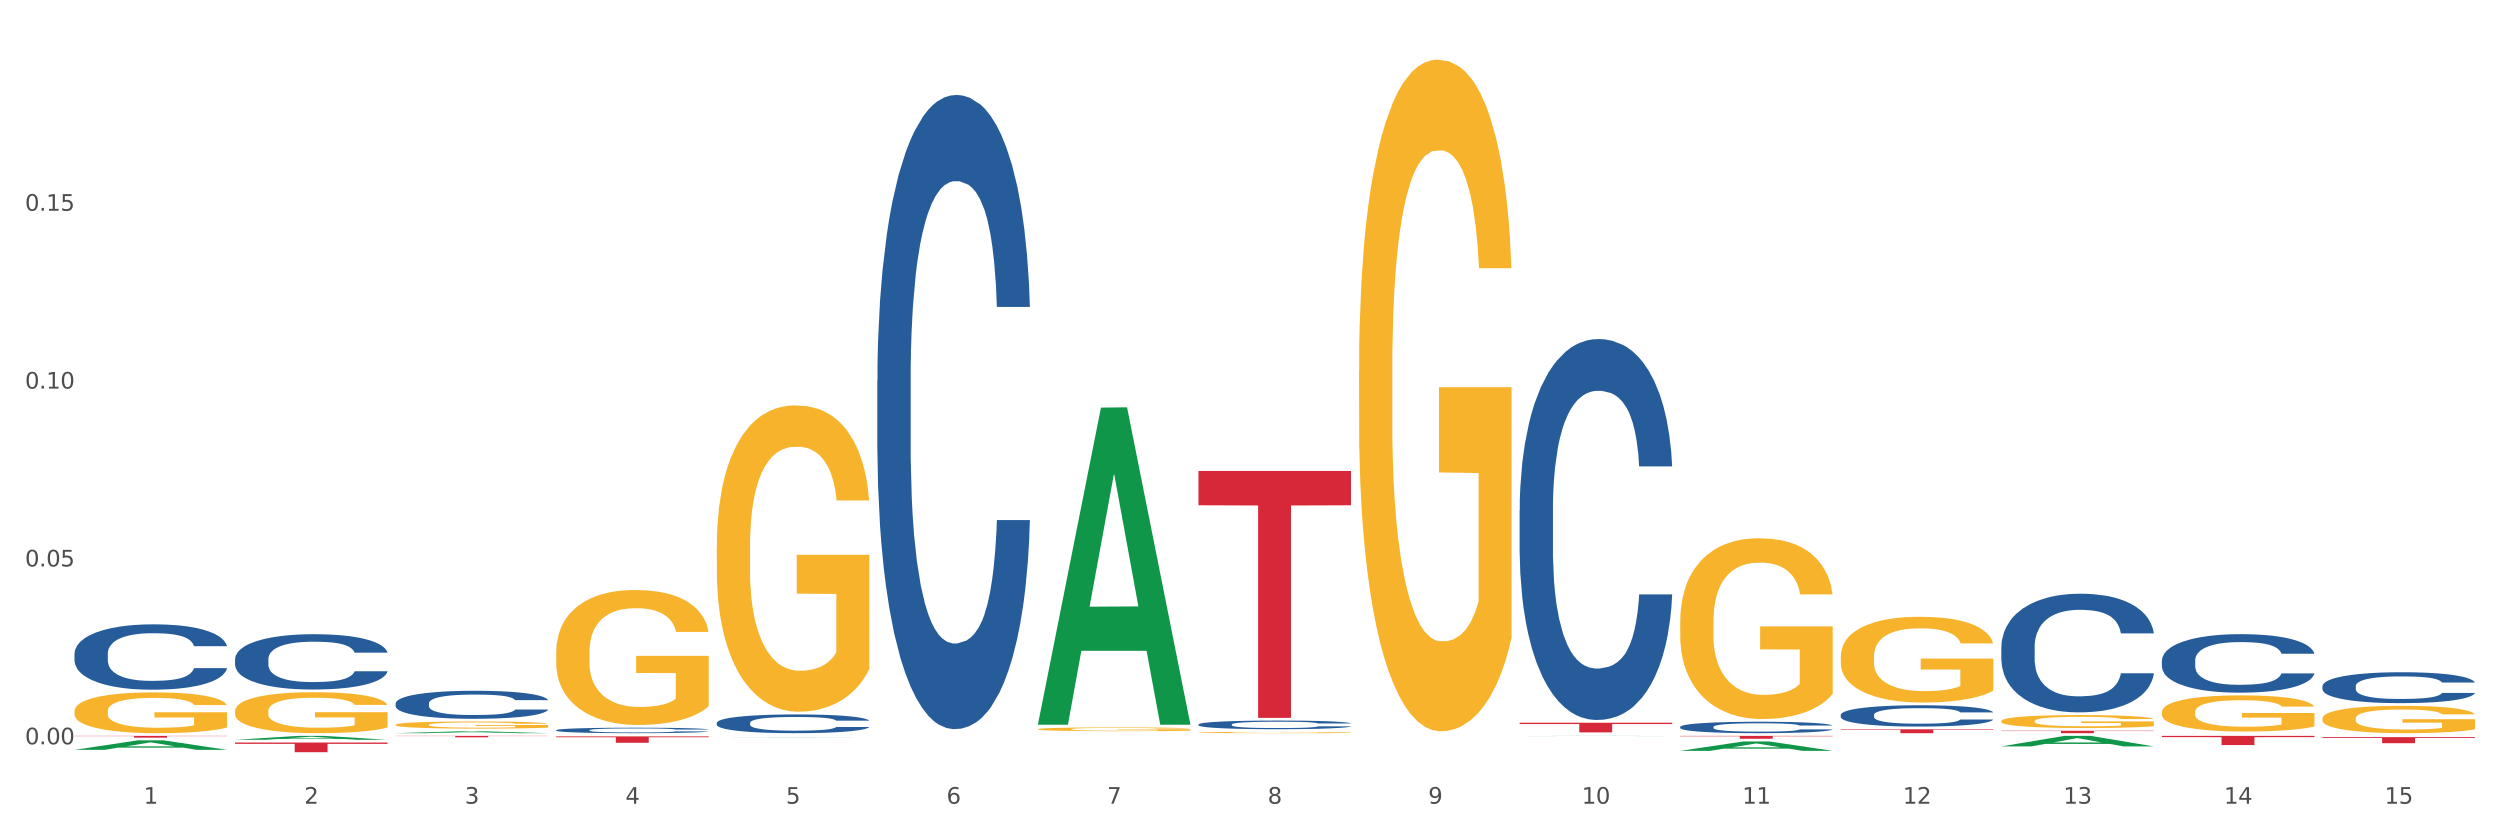 <?xml version="1.0" encoding="utf-8" standalone="no"?>
<!DOCTYPE svg PUBLIC "-//W3C//DTD SVG 1.1//EN"
  "http://www.w3.org/Graphics/SVG/1.1/DTD/svg11.dtd">
<svg xmlns:xlink="http://www.w3.org/1999/xlink" width="1080pt" height="360pt" viewBox="0 0 1080 360" xmlns="http://www.w3.org/2000/svg" version="1.1">
 <rect x="0" y="0" width="1080" height="360" fill="#333333" stroke="none"/>
 <defs>
  <style type="text/css">*{stroke-linejoin: round; stroke-linecap: butt}</style>
 </defs>
 <g id="figure_1">
  <g id="patch_1">
   <path d="M 0 360 
L 1080 360 
L 1080 0 
L 0 0 
z
" style="fill: #ffffff; stroke: #ffffff; stroke-linejoin: miter"/>
  </g>
  <g id="axes_1">
   <g id="matplotlib.axis_1">
    <g id="xtick_1">
     <g id="text_1">
      <!-- 1 -->
      <g style="fill: #4d4d4d" transform="translate(62.07 347.204) scale(0.096 -0.096)">
       <defs>
        <path id="DejaVuSans-31" d="M 794 531 
L 1825 531 
L 1825 4091 
L 703 3866 
L 703 4441 
L 1819 4666 
L 2450 4666 
L 2450 531 
L 3481 531 
L 3481 0 
L 794 0 
L 794 531 
z
" transform="scale(0.016)"/>
       </defs>
       <use xlink:href="#DejaVuSans-31"/>
      </g>
     </g>
    </g>
    <g id="xtick_2">
     <g id="text_2">
      <!-- 2 -->
      <g style="fill: #4d4d4d" transform="translate(131.436 347.204) scale(0.096 -0.096)">
       <defs>
        <path id="DejaVuSans-32" d="M 1228 531 
L 3431 531 
L 3431 0 
L 469 0 
L 469 531 
Q 828 903 1448 1529 
Q 2069 2156 2228 2338 
Q 2531 2678 2651 2914 
Q 2772 3150 2772 3378 
Q 2772 3750 2511 3984 
Q 2250 4219 1831 4219 
Q 1534 4219 1204 4116 
Q 875 4013 500 3803 
L 500 4441 
Q 881 4594 1212 4672 
Q 1544 4750 1819 4750 
Q 2544 4750 2975 4387 
Q 3406 4025 3406 3419 
Q 3406 3131 3298 2873 
Q 3191 2616 2906 2266 
Q 2828 2175 2409 1742 
Q 1991 1309 1228 531 
z
" transform="scale(0.016)"/>
       </defs>
       <use xlink:href="#DejaVuSans-32"/>
      </g>
     </g>
    </g>
    <g id="xtick_3">
     <g id="text_3">
      <!-- 3 -->
      <g style="fill: #4d4d4d" transform="translate(200.802 347.204) scale(0.096 -0.096)">
       <defs>
        <path id="DejaVuSans-33" d="M 2597 2516 
Q 3050 2419 3304 2112 
Q 3559 1806 3559 1356 
Q 3559 666 3084 287 
Q 2609 -91 1734 -91 
Q 1441 -91 1130 -33 
Q 819 25 488 141 
L 488 750 
Q 750 597 1062 519 
Q 1375 441 1716 441 
Q 2309 441 2620 675 
Q 2931 909 2931 1356 
Q 2931 1769 2642 2001 
Q 2353 2234 1838 2234 
L 1294 2234 
L 1294 2753 
L 1863 2753 
Q 2328 2753 2575 2939 
Q 2822 3125 2822 3475 
Q 2822 3834 2567 4026 
Q 2313 4219 1838 4219 
Q 1578 4219 1281 4162 
Q 984 4106 628 3988 
L 628 4550 
Q 988 4650 1302 4700 
Q 1616 4750 1894 4750 
Q 2613 4750 3031 4423 
Q 3450 4097 3450 3541 
Q 3450 3153 3228 2886 
Q 3006 2619 2597 2516 
z
" transform="scale(0.016)"/>
       </defs>
       <use xlink:href="#DejaVuSans-33"/>
      </g>
     </g>
    </g>
    <g id="xtick_4">
     <g id="text_4">
      <!-- 4 -->
      <g style="fill: #4d4d4d" transform="translate(270.169 347.204) scale(0.096 -0.096)">
       <defs>
        <path id="DejaVuSans-34" d="M 2419 4116 
L 825 1625 
L 2419 1625 
L 2419 4116 
z
M 2253 4666 
L 3047 4666 
L 3047 1625 
L 3713 1625 
L 3713 1100 
L 3047 1100 
L 3047 0 
L 2419 0 
L 2419 1100 
L 313 1100 
L 313 1709 
L 2253 4666 
z
" transform="scale(0.016)"/>
       </defs>
       <use xlink:href="#DejaVuSans-34"/>
      </g>
     </g>
    </g>
    <g id="xtick_5">
     <g id="text_5">
      <!-- 5 -->
      <g style="fill: #4d4d4d" transform="translate(339.535 347.204) scale(0.096 -0.096)">
       <defs>
        <path id="DejaVuSans-35" d="M 691 4666 
L 3169 4666 
L 3169 4134 
L 1269 4134 
L 1269 2991 
Q 1406 3038 1543 3061 
Q 1681 3084 1819 3084 
Q 2600 3084 3056 2656 
Q 3513 2228 3513 1497 
Q 3513 744 3044 326 
Q 2575 -91 1722 -91 
Q 1428 -91 1123 -41 
Q 819 9 494 109 
L 494 744 
Q 775 591 1075 516 
Q 1375 441 1709 441 
Q 2250 441 2565 725 
Q 2881 1009 2881 1497 
Q 2881 1984 2565 2268 
Q 2250 2553 1709 2553 
Q 1456 2553 1204 2497 
Q 953 2441 691 2322 
L 691 4666 
z
" transform="scale(0.016)"/>
       </defs>
       <use xlink:href="#DejaVuSans-35"/>
      </g>
     </g>
    </g>
    <g id="xtick_6">
     <g id="text_6">
      <!-- 6 -->
      <g style="fill: #4d4d4d" transform="translate(408.901 347.204) scale(0.096 -0.096)">
       <defs>
        <path id="DejaVuSans-36" d="M 2113 2584 
Q 1688 2584 1439 2293 
Q 1191 2003 1191 1497 
Q 1191 994 1439 701 
Q 1688 409 2113 409 
Q 2538 409 2786 701 
Q 3034 994 3034 1497 
Q 3034 2003 2786 2293 
Q 2538 2584 2113 2584 
z
M 3366 4563 
L 3366 3988 
Q 3128 4100 2886 4159 
Q 2644 4219 2406 4219 
Q 1781 4219 1451 3797 
Q 1122 3375 1075 2522 
Q 1259 2794 1537 2939 
Q 1816 3084 2150 3084 
Q 2853 3084 3261 2657 
Q 3669 2231 3669 1497 
Q 3669 778 3244 343 
Q 2819 -91 2113 -91 
Q 1303 -91 875 529 
Q 447 1150 447 2328 
Q 447 3434 972 4092 
Q 1497 4750 2381 4750 
Q 2619 4750 2861 4703 
Q 3103 4656 3366 4563 
z
" transform="scale(0.016)"/>
       </defs>
       <use xlink:href="#DejaVuSans-36"/>
      </g>
     </g>
    </g>
    <g id="xtick_7">
     <g id="text_7">
      <!-- 7 -->
      <g style="fill: #4d4d4d" transform="translate(478.267 347.204) scale(0.096 -0.096)">
       <defs>
        <path id="DejaVuSans-37" d="M 525 4666 
L 3525 4666 
L 3525 4397 
L 1831 0 
L 1172 0 
L 2766 4134 
L 525 4134 
L 525 4666 
z
" transform="scale(0.016)"/>
       </defs>
       <use xlink:href="#DejaVuSans-37"/>
      </g>
     </g>
    </g>
    <g id="xtick_8">
     <g id="text_8">
      <!-- 8 -->
      <g style="fill: #4d4d4d" transform="translate(547.634 347.204) scale(0.096 -0.096)">
       <defs>
        <path id="DejaVuSans-38" d="M 2034 2216 
Q 1584 2216 1326 1975 
Q 1069 1734 1069 1313 
Q 1069 891 1326 650 
Q 1584 409 2034 409 
Q 2484 409 2743 651 
Q 3003 894 3003 1313 
Q 3003 1734 2745 1975 
Q 2488 2216 2034 2216 
z
M 1403 2484 
Q 997 2584 770 2862 
Q 544 3141 544 3541 
Q 544 4100 942 4425 
Q 1341 4750 2034 4750 
Q 2731 4750 3128 4425 
Q 3525 4100 3525 3541 
Q 3525 3141 3298 2862 
Q 3072 2584 2669 2484 
Q 3125 2378 3379 2068 
Q 3634 1759 3634 1313 
Q 3634 634 3220 271 
Q 2806 -91 2034 -91 
Q 1263 -91 848 271 
Q 434 634 434 1313 
Q 434 1759 690 2068 
Q 947 2378 1403 2484 
z
M 1172 3481 
Q 1172 3119 1398 2916 
Q 1625 2713 2034 2713 
Q 2441 2713 2670 2916 
Q 2900 3119 2900 3481 
Q 2900 3844 2670 4047 
Q 2441 4250 2034 4250 
Q 1625 4250 1398 4047 
Q 1172 3844 1172 3481 
z
" transform="scale(0.016)"/>
       </defs>
       <use xlink:href="#DejaVuSans-38"/>
      </g>
     </g>
    </g>
    <g id="xtick_9">
     <g id="text_9">
      <!-- 9 -->
      <g style="fill: #4d4d4d" transform="translate(617 347.204) scale(0.096 -0.096)">
       <defs>
        <path id="DejaVuSans-39" d="M 703 97 
L 703 672 
Q 941 559 1184 500 
Q 1428 441 1663 441 
Q 2288 441 2617 861 
Q 2947 1281 2994 2138 
Q 2813 1869 2534 1725 
Q 2256 1581 1919 1581 
Q 1219 1581 811 2004 
Q 403 2428 403 3163 
Q 403 3881 828 4315 
Q 1253 4750 1959 4750 
Q 2769 4750 3195 4129 
Q 3622 3509 3622 2328 
Q 3622 1225 3098 567 
Q 2575 -91 1691 -91 
Q 1453 -91 1209 -44 
Q 966 3 703 97 
z
M 1959 2075 
Q 2384 2075 2632 2365 
Q 2881 2656 2881 3163 
Q 2881 3666 2632 3958 
Q 2384 4250 1959 4250 
Q 1534 4250 1286 3958 
Q 1038 3666 1038 3163 
Q 1038 2656 1286 2365 
Q 1534 2075 1959 2075 
z
" transform="scale(0.016)"/>
       </defs>
       <use xlink:href="#DejaVuSans-39"/>
      </g>
     </g>
    </g>
    <g id="xtick_10">
     <g id="text_10">
      <!-- 10 -->
      <g style="fill: #4d4d4d" transform="translate(683.312 347.204) scale(0.096 -0.096)">
       <defs>
        <path id="DejaVuSans-30" d="M 2034 4250 
Q 1547 4250 1301 3770 
Q 1056 3291 1056 2328 
Q 1056 1369 1301 889 
Q 1547 409 2034 409 
Q 2525 409 2770 889 
Q 3016 1369 3016 2328 
Q 3016 3291 2770 3770 
Q 2525 4250 2034 4250 
z
M 2034 4750 
Q 2819 4750 3233 4129 
Q 3647 3509 3647 2328 
Q 3647 1150 3233 529 
Q 2819 -91 2034 -91 
Q 1250 -91 836 529 
Q 422 1150 422 2328 
Q 422 3509 836 4129 
Q 1250 4750 2034 4750 
z
" transform="scale(0.016)"/>
       </defs>
       <use xlink:href="#DejaVuSans-31"/>
       <use xlink:href="#DejaVuSans-30" transform="translate(63.623 0)"/>
      </g>
     </g>
    </g>
    <g id="xtick_11">
     <g id="text_11">
      <!-- 11 -->
      <g style="fill: #4d4d4d" transform="translate(752.678 347.204) scale(0.096 -0.096)">
       <use xlink:href="#DejaVuSans-31"/>
       <use xlink:href="#DejaVuSans-31" transform="translate(63.623 0)"/>
      </g>
     </g>
    </g>
    <g id="xtick_12">
     <g id="text_12">
      <!-- 12 -->
      <g style="fill: #4d4d4d" transform="translate(822.044 347.204) scale(0.096 -0.096)">
       <use xlink:href="#DejaVuSans-31"/>
       <use xlink:href="#DejaVuSans-32" transform="translate(63.623 0)"/>
      </g>
     </g>
    </g>
    <g id="xtick_13">
     <g id="text_13">
      <!-- 13 -->
      <g style="fill: #4d4d4d" transform="translate(891.411 347.204) scale(0.096 -0.096)">
       <use xlink:href="#DejaVuSans-31"/>
       <use xlink:href="#DejaVuSans-33" transform="translate(63.623 0)"/>
      </g>
     </g>
    </g>
    <g id="xtick_14">
     <g id="text_14">
      <!-- 14 -->
      <g style="fill: #4d4d4d" transform="translate(960.777 347.204) scale(0.096 -0.096)">
       <use xlink:href="#DejaVuSans-31"/>
       <use xlink:href="#DejaVuSans-34" transform="translate(63.623 0)"/>
      </g>
     </g>
    </g>
    <g id="xtick_15">
     <g id="text_15">
      <!-- 15 -->
      <g style="fill: #4d4d4d" transform="translate(1030.143 347.204) scale(0.096 -0.096)">
       <use xlink:href="#DejaVuSans-31"/>
       <use xlink:href="#DejaVuSans-35" transform="translate(63.623 0)"/>
      </g>
     </g>
    </g>
    <g id="xtick_16"/>
    <g id="xtick_17"/>
    <g id="xtick_18"/>
    <g id="xtick_19"/>
    <g id="xtick_20"/>
    <g id="xtick_21"/>
    <g id="xtick_22"/>
    <g id="xtick_23"/>
    <g id="xtick_24"/>
    <g id="xtick_25"/>
    <g id="xtick_26"/>
    <g id="xtick_27"/>
    <g id="xtick_28"/>
    <g id="xtick_29"/>
   </g>
   <g id="matplotlib.axis_2">
    <g id="ytick_1">
     <g id="text_16">
      <!-- 0.00 -->
      <g style="fill: #4d4d4d" transform="translate(10.8 321.547) scale(0.096 -0.096)">
       <defs>
        <path id="DejaVuSans-2e" d="M 684 794 
L 1344 794 
L 1344 0 
L 684 0 
L 684 794 
z
" transform="scale(0.016)"/>
       </defs>
       <use xlink:href="#DejaVuSans-30"/>
       <use xlink:href="#DejaVuSans-2e" transform="translate(63.623 0)"/>
       <use xlink:href="#DejaVuSans-30" transform="translate(95.41 0)"/>
       <use xlink:href="#DejaVuSans-30" transform="translate(159.033 0)"/>
      </g>
     </g>
    </g>
    <g id="ytick_2">
     <g id="text_17">
      <!-- 0.05 -->
      <g style="fill: #4d4d4d" transform="translate(10.8 244.712) scale(0.096 -0.096)">
       <use xlink:href="#DejaVuSans-30"/>
       <use xlink:href="#DejaVuSans-2e" transform="translate(63.623 0)"/>
       <use xlink:href="#DejaVuSans-30" transform="translate(95.41 0)"/>
       <use xlink:href="#DejaVuSans-35" transform="translate(159.033 0)"/>
      </g>
     </g>
    </g>
    <g id="ytick_3">
     <g id="text_18">
      <!-- 0.10 -->
      <g style="fill: #4d4d4d" transform="translate(10.8 167.877) scale(0.096 -0.096)">
       <use xlink:href="#DejaVuSans-30"/>
       <use xlink:href="#DejaVuSans-2e" transform="translate(63.623 0)"/>
       <use xlink:href="#DejaVuSans-31" transform="translate(95.41 0)"/>
       <use xlink:href="#DejaVuSans-30" transform="translate(159.033 0)"/>
      </g>
     </g>
    </g>
    <g id="ytick_4">
     <g id="text_19">
      <!-- 0.15 -->
      <g style="fill: #4d4d4d" transform="translate(10.8 91.042) scale(0.096 -0.096)">
       <use xlink:href="#DejaVuSans-30"/>
       <use xlink:href="#DejaVuSans-2e" transform="translate(63.623 0)"/>
       <use xlink:href="#DejaVuSans-31" transform="translate(95.41 0)"/>
       <use xlink:href="#DejaVuSans-35" transform="translate(159.033 0)"/>
      </g>
     </g>
    </g>
    <g id="ytick_5"/>
    <g id="ytick_6"/>
    <g id="ytick_7"/>
    <g id="ytick_8"/>
   </g>
   <g id="PolyCollection_1">
    <path d="M 32.175 323.937 
L 32.243 323.933 
L 59.417 319.836 
L 70.695 319.832 
L 98.073 323.944 
L 85.029 323.944 
L 79.119 322.987 
L 51.061 322.987 
L 50.857 323.002 
L 45.151 323.944 
L 32.175 323.944 
L 32.175 323.937 
L 54.594 322.415 
L 75.586 322.411 
L 65.192 320.709 
L 65.056 320.701 
L 64.92 320.713 
L 54.526 322.411 
L 54.594 322.415 
L 32.175 323.937 
z
" clip-path="url(#p5039af86c0)" style="fill: #109648"/>
    <path d="M 101.541 319.599 
L 101.609 319.598 
L 128.784 317.902 
L 140.061 317.9 
L 167.439 319.602 
L 154.395 319.602 
L 148.485 319.206 
L 120.427 319.206 
L 120.224 319.212 
L 114.517 319.602 
L 101.541 319.602 
L 101.541 319.599 
L 123.96 318.969 
L 144.952 318.968 
L 134.558 318.263 
L 134.422 318.26 
L 134.286 318.264 
L 123.892 318.968 
L 123.96 318.969 
L 101.541 319.599 
z
" clip-path="url(#p5039af86c0)" style="fill: #109648"/>
    <path d="M 170.907 316.73 
L 170.975 316.729 
L 198.15 315.931 
L 209.427 315.93 
L 236.805 316.731 
L 223.762 316.731 
L 217.851 316.545 
L 189.794 316.545 
L 189.59 316.548 
L 183.883 316.731 
L 170.907 316.731 
L 170.907 316.73 
L 193.326 316.434 
L 214.319 316.433 
L 203.924 316.101 
L 203.788 316.1 
L 203.653 316.102 
L 193.258 316.433 
L 193.326 316.434 
L 170.907 316.73 
z
" clip-path="url(#p5039af86c0)" style="fill: #109648"/>
    <path d="M 309.64 318.815 
L 309.708 318.815 
L 336.882 318.764 
L 348.16 318.764 
L 375.538 318.815 
L 362.494 318.815 
L 356.584 318.803 
L 328.526 318.803 
L 328.322 318.803 
L 322.616 318.815 
L 309.64 318.815 
L 309.64 318.815 
L 332.059 318.796 
L 353.051 318.796 
L 342.657 318.775 
L 342.521 318.774 
L 342.385 318.775 
L 331.991 318.796 
L 332.059 318.796 
L 309.64 318.815 
z
" clip-path="url(#p5039af86c0)" style="fill: #109648"/>
    <path d="M 379.006 316.176 
L 379.074 316.176 
L 406.248 316.174 
L 417.526 316.174 
L 444.904 316.176 
L 431.86 316.176 
L 425.95 316.175 
L 397.892 316.175 
L 397.689 316.175 
L 391.982 316.176 
L 379.006 316.176 
L 379.006 316.176 
L 401.425 316.175 
L 422.417 316.175 
L 412.023 316.175 
L 411.887 316.175 
L 411.751 316.175 
L 401.357 316.175 
L 401.425 316.175 
L 379.006 316.176 
z
" clip-path="url(#p5039af86c0)" style="fill: #109648"/>
    <path d="M 448.372 312.814 
L 448.44 312.685 
L 475.615 176.085 
L 486.892 175.956 
L 514.27 313.072 
L 501.227 313.072 
L 495.316 281.142 
L 467.259 281.142 
L 467.055 281.657 
L 461.348 313.072 
L 448.372 313.072 
L 448.372 312.814 
L 470.791 262.088 
L 491.783 261.959 
L 481.389 205.182 
L 481.253 204.924 
L 481.117 205.311 
L 470.723 261.959 
L 470.791 262.088 
L 448.372 312.814 
z
" clip-path="url(#p5039af86c0)" style="fill: #109648"/>
    <path d="M 656.471 317.976 
L 656.539 317.976 
L 683.713 317.9 
L 694.991 317.9 
L 722.369 317.976 
L 709.325 317.976 
L 703.415 317.959 
L 675.357 317.959 
L 675.153 317.959 
L 669.447 317.976 
L 656.471 317.976 
L 656.471 317.976 
L 678.89 317.948 
L 699.882 317.948 
L 689.488 317.916 
L 689.352 317.916 
L 689.216 317.916 
L 678.822 317.948 
L 678.89 317.948 
L 656.471 317.976 
z
" clip-path="url(#p5039af86c0)" style="fill: #109648"/>
    <path d="M 1003.302 310.378 
L 1003.38 310.367 
L 1003.38 309.979 
L 1003.535 309.644 
L 1004.314 308.835 
L 1005.481 308.167 
L 1006.336 307.811 
L 1007.192 307.519 
L 1008.204 307.228 
L 1009.448 306.926 
L 1011.705 306.484 
L 1013.105 306.257 
L 1014.817 306.02 
L 1017.929 305.675 
L 1020.185 305.481 
L 1022.519 305.319 
L 1026.331 305.125 
L 1028.821 305.038 
L 1031.466 304.974 
L 1034.656 304.931 
L 1037.068 304.92 
L 1042.358 304.952 
L 1046.871 305.049 
L 1049.049 305.125 
L 1051.85 305.254 
L 1053.328 305.34 
L 1055.74 305.513 
L 1058.23 305.74 
L 1059.942 305.934 
L 1062.509 306.3 
L 1064.454 306.667 
L 1066.244 307.12 
L 1067.177 307.433 
L 1067.877 307.724 
L 1068.5 308.059 
L 1069.122 308.587 
L 1055.118 308.587 
L 1054.573 308.21 
L 1053.717 307.854 
L 1052.473 307.509 
L 1051.383 307.293 
L 1049.516 307.023 
L 1047.805 306.851 
L 1046.015 306.721 
L 1043.837 306.613 
L 1042.125 306.559 
L 1039.713 306.516 
L 1034.967 306.527 
L 1031.777 306.613 
L 1029.599 306.721 
L 1028.199 306.818 
L 1026.954 306.926 
L 1025.553 307.077 
L 1023.919 307.304 
L 1022.752 307.509 
L 1021.585 307.767 
L 1020.652 308.026 
L 1019.796 308.328 
L 1019.096 308.652 
L 1018.551 308.986 
L 1018.084 309.396 
L 1017.695 310.076 
L 1017.695 311.554 
L 1017.851 311.888 
L 1018.24 312.33 
L 1018.707 312.665 
L 1019.485 313.064 
L 1020.185 313.334 
L 1021.508 313.722 
L 1022.986 314.045 
L 1024.153 314.25 
L 1025.32 314.423 
L 1027.343 314.66 
L 1029.599 314.854 
L 1031.544 314.973 
L 1034.189 315.081 
L 1035.979 315.124 
L 1037.535 315.146 
L 1041.347 315.146 
L 1044.07 315.113 
L 1047.104 315.038 
L 1049.438 314.941 
L 1051.383 314.822 
L 1053.562 314.628 
L 1054.962 314.445 
L 1054.962 312.19 
L 1037.846 312.179 
L 1037.846 310.68 
L 1069.2 310.68 
L 1069.2 315.081 
L 1067.877 315.308 
L 1066.399 315.512 
L 1064.843 315.696 
L 1062.509 315.922 
L 1059.708 316.138 
L 1057.219 316.289 
L 1054.573 316.419 
L 1051.461 316.537 
L 1047.416 316.645 
L 1044.926 316.688 
L 1041.814 316.721 
L 1038.157 316.731 
L 1034.967 316.71 
L 1031.855 316.656 
L 1028.588 316.559 
L 1025.398 316.419 
L 1022.986 316.278 
L 1020.574 316.106 
L 1018.007 315.879 
L 1015.984 315.663 
L 1014.428 315.469 
L 1012.716 315.221 
L 1010.849 314.898 
L 1009.448 314.606 
L 1008.204 314.304 
L 1006.881 313.916 
L 1005.947 313.582 
L 1005.014 313.161 
L 1004.469 312.848 
L 1003.847 312.363 
L 1003.38 311.683 
L 1003.302 310.378 
z
" clip-path="url(#p5039af86c0)" style="fill: #f7b32b"/>
    <path d="M 933.936 307.622 
L 934.014 307.608 
L 934.014 307.095 
L 934.169 306.653 
L 934.947 305.583 
L 936.114 304.698 
L 936.97 304.228 
L 937.826 303.843 
L 938.837 303.458 
L 940.082 303.058 
L 942.338 302.473 
L 943.739 302.174 
L 945.45 301.86 
L 948.563 301.404 
L 950.819 301.147 
L 953.153 300.933 
L 956.965 300.676 
L 959.455 300.562 
L 962.1 300.477 
L 965.29 300.419 
L 967.702 300.405 
L 972.992 300.448 
L 977.505 300.576 
L 979.683 300.676 
L 982.484 300.847 
L 983.962 300.961 
L 986.374 301.19 
L 988.864 301.489 
L 990.575 301.746 
L 993.143 302.231 
L 995.088 302.716 
L 996.877 303.315 
L 997.811 303.729 
L 998.511 304.114 
L 999.134 304.556 
L 999.756 305.255 
L 985.752 305.255 
L 985.207 304.755 
L 984.351 304.285 
L 983.106 303.828 
L 982.017 303.543 
L 980.15 303.187 
L 978.438 302.958 
L 976.649 302.787 
L 974.47 302.645 
L 972.759 302.573 
L 970.347 302.516 
L 965.601 302.53 
L 962.411 302.645 
L 960.233 302.787 
L 958.832 302.916 
L 957.588 303.058 
L 956.187 303.258 
L 954.553 303.557 
L 953.386 303.828 
L 952.219 304.171 
L 951.286 304.513 
L 950.43 304.912 
L 949.73 305.34 
L 949.185 305.782 
L 948.718 306.324 
L 948.329 307.223 
L 948.329 309.177 
L 948.485 309.619 
L 948.874 310.204 
L 949.341 310.646 
L 950.119 311.174 
L 950.819 311.531 
L 952.141 312.044 
L 953.62 312.472 
L 954.787 312.743 
L 955.954 312.971 
L 957.977 313.285 
L 960.233 313.542 
L 962.178 313.699 
L 964.823 313.841 
L 966.613 313.898 
L 968.169 313.927 
L 971.981 313.927 
L 974.704 313.884 
L 977.738 313.784 
L 980.072 313.656 
L 982.017 313.499 
L 984.196 313.242 
L 985.596 313 
L 985.596 310.019 
L 968.48 310.004 
L 968.48 308.022 
L 999.834 308.022 
L 999.834 313.841 
L 998.511 314.141 
L 997.033 314.412 
L 995.477 314.654 
L 993.143 314.954 
L 990.342 315.239 
L 987.852 315.439 
L 985.207 315.61 
L 982.095 315.767 
L 978.049 315.909 
L 975.56 315.966 
L 972.448 316.009 
L 968.791 316.023 
L 965.601 315.995 
L 962.489 315.924 
L 959.221 315.795 
L 956.032 315.61 
L 953.62 315.424 
L 951.208 315.196 
L 948.64 314.897 
L 946.618 314.611 
L 945.061 314.355 
L 943.35 314.027 
L 941.483 313.599 
L 940.082 313.214 
L 938.837 312.814 
L 937.515 312.301 
L 936.581 311.859 
L 935.648 311.302 
L 935.103 310.889 
L 934.48 310.247 
L 934.014 309.348 
L 933.936 307.622 
z
" clip-path="url(#p5039af86c0)" style="fill: #f7b32b"/>
    <path d="M 170.907 313.107 
L 170.985 313.105 
L 170.985 313.003 
L 171.141 312.916 
L 171.919 312.706 
L 173.086 312.532 
L 173.942 312.439 
L 174.798 312.363 
L 175.809 312.287 
L 177.054 312.209 
L 179.31 312.093 
L 180.71 312.034 
L 182.422 311.973 
L 185.534 311.883 
L 187.79 311.832 
L 190.124 311.79 
L 193.937 311.74 
L 196.426 311.717 
L 199.072 311.7 
L 202.261 311.689 
L 204.673 311.686 
L 209.964 311.695 
L 214.476 311.72 
L 216.655 311.74 
L 219.456 311.773 
L 220.934 311.796 
L 223.346 311.841 
L 225.835 311.9 
L 227.547 311.95 
L 230.114 312.046 
L 232.059 312.141 
L 233.849 312.259 
L 234.783 312.341 
L 235.483 312.416 
L 236.105 312.504 
L 236.728 312.641 
L 222.723 312.641 
L 222.179 312.543 
L 221.323 312.45 
L 220.078 312.36 
L 218.989 312.304 
L 217.122 312.234 
L 215.41 312.189 
L 213.62 312.155 
L 211.442 312.127 
L 209.73 312.113 
L 207.319 312.102 
L 202.573 312.105 
L 199.383 312.127 
L 197.204 312.155 
L 195.804 312.181 
L 194.559 312.209 
L 193.159 312.248 
L 191.525 312.307 
L 190.358 312.36 
L 189.191 312.428 
L 188.257 312.495 
L 187.401 312.574 
L 186.701 312.658 
L 186.157 312.745 
L 185.69 312.852 
L 185.301 313.029 
L 185.301 313.414 
L 185.456 313.501 
L 185.845 313.616 
L 186.312 313.703 
L 187.09 313.807 
L 187.79 313.877 
L 189.113 313.978 
L 190.591 314.062 
L 191.758 314.116 
L 192.925 314.161 
L 194.948 314.222 
L 197.204 314.273 
L 199.149 314.304 
L 201.795 314.332 
L 203.584 314.343 
L 205.14 314.349 
L 208.952 314.349 
L 211.675 314.34 
L 214.71 314.321 
L 217.044 314.295 
L 218.989 314.265 
L 221.167 314.214 
L 222.568 314.166 
L 222.568 313.579 
L 205.451 313.576 
L 205.451 313.186 
L 236.805 313.186 
L 236.805 314.332 
L 235.483 314.391 
L 234.004 314.444 
L 232.448 314.492 
L 230.114 314.551 
L 227.314 314.607 
L 224.824 314.647 
L 222.179 314.68 
L 219.067 314.711 
L 215.021 314.739 
L 212.531 314.75 
L 209.419 314.759 
L 205.763 314.762 
L 202.573 314.756 
L 199.461 314.742 
L 196.193 314.717 
L 193.003 314.68 
L 190.591 314.644 
L 188.179 314.599 
L 185.612 314.54 
L 183.589 314.484 
L 182.033 314.433 
L 180.321 314.368 
L 178.454 314.284 
L 177.054 314.208 
L 175.809 314.13 
L 174.486 314.029 
L 173.553 313.942 
L 172.619 313.832 
L 172.074 313.751 
L 171.452 313.624 
L 170.985 313.447 
L 170.907 313.107 
z
" clip-path="url(#p5039af86c0)" style="fill: #f7b32b"/>
    <path d="M 240.274 281.835 
L 240.351 281.782 
L 240.351 279.865 
L 240.507 278.214 
L 241.285 274.221 
L 242.452 270.92 
L 243.308 269.163 
L 244.164 267.725 
L 245.175 266.288 
L 246.42 264.797 
L 248.676 262.614 
L 250.077 261.496 
L 251.788 260.325 
L 254.9 258.621 
L 257.157 257.663 
L 259.491 256.864 
L 263.303 255.906 
L 265.793 255.48 
L 268.438 255.16 
L 271.628 254.947 
L 274.04 254.894 
L 279.33 255.054 
L 283.843 255.533 
L 286.021 255.906 
L 288.822 256.544 
L 290.3 256.97 
L 292.712 257.822 
L 295.202 258.94 
L 296.913 259.899 
L 299.481 261.709 
L 301.426 263.519 
L 303.215 265.755 
L 304.149 267.3 
L 304.849 268.737 
L 305.471 270.388 
L 306.094 272.997 
L 292.089 272.997 
L 291.545 271.133 
L 290.689 269.376 
L 289.444 267.672 
L 288.355 266.607 
L 286.488 265.276 
L 284.776 264.424 
L 282.987 263.786 
L 280.808 263.253 
L 279.097 262.987 
L 276.685 262.774 
L 271.939 262.827 
L 268.749 263.253 
L 266.571 263.786 
L 265.17 264.265 
L 263.925 264.797 
L 262.525 265.543 
L 260.891 266.661 
L 259.724 267.672 
L 258.557 268.95 
L 257.623 270.228 
L 256.768 271.719 
L 256.067 273.316 
L 255.523 274.967 
L 255.056 276.99 
L 254.667 280.344 
L 254.667 287.638 
L 254.823 289.289 
L 255.212 291.472 
L 255.678 293.123 
L 256.456 295.093 
L 257.157 296.424 
L 258.479 298.34 
L 259.957 299.938 
L 261.124 300.949 
L 262.291 301.801 
L 264.314 302.973 
L 266.571 303.931 
L 268.516 304.517 
L 271.161 305.049 
L 272.95 305.262 
L 274.506 305.368 
L 278.319 305.368 
L 281.042 305.209 
L 284.076 304.836 
L 286.41 304.357 
L 288.355 303.771 
L 290.533 302.813 
L 291.934 301.908 
L 291.934 290.78 
L 274.818 290.727 
L 274.818 283.326 
L 306.172 283.326 
L 306.172 305.049 
L 304.849 306.167 
L 303.371 307.179 
L 301.815 308.084 
L 299.481 309.202 
L 296.68 310.267 
L 294.19 311.012 
L 291.545 311.651 
L 288.433 312.237 
L 284.387 312.769 
L 281.897 312.982 
L 278.785 313.142 
L 275.129 313.195 
L 271.939 313.089 
L 268.827 312.823 
L 265.559 312.343 
L 262.369 311.651 
L 259.957 310.959 
L 257.546 310.107 
L 254.978 308.989 
L 252.955 307.924 
L 251.399 306.966 
L 249.688 305.741 
L 247.82 304.144 
L 246.42 302.706 
L 245.175 301.215 
L 243.853 299.299 
L 242.919 297.648 
L 241.985 295.572 
L 241.441 294.028 
L 240.818 291.632 
L 240.351 288.277 
L 240.274 281.835 
z
" clip-path="url(#p5039af86c0)" style="fill: #f7b32b"/>
    <path d="M 309.64 236.277 
L 309.718 236.156 
L 309.718 231.805 
L 309.873 228.058 
L 310.651 218.993 
L 311.818 211.5 
L 312.674 207.511 
L 313.53 204.248 
L 314.541 200.984 
L 315.786 197.6 
L 318.042 192.645 
L 319.443 190.107 
L 321.155 187.448 
L 324.267 183.58 
L 326.523 181.404 
L 328.857 179.591 
L 332.669 177.416 
L 335.159 176.449 
L 337.804 175.724 
L 340.994 175.24 
L 343.406 175.119 
L 348.696 175.482 
L 353.209 176.57 
L 355.387 177.416 
L 358.188 178.866 
L 359.666 179.833 
L 362.078 181.767 
L 364.568 184.305 
L 366.279 186.481 
L 368.847 190.59 
L 370.792 194.699 
L 372.581 199.776 
L 373.515 203.281 
L 374.215 206.544 
L 374.838 210.291 
L 375.46 216.213 
L 361.456 216.213 
L 360.911 211.983 
L 360.055 207.994 
L 358.81 204.127 
L 357.721 201.71 
L 355.854 198.688 
L 354.142 196.754 
L 352.353 195.304 
L 350.174 194.095 
L 348.463 193.491 
L 346.051 193.007 
L 341.305 193.128 
L 338.115 194.095 
L 335.937 195.304 
L 334.536 196.392 
L 333.292 197.6 
L 331.891 199.292 
L 330.257 201.83 
L 329.09 204.127 
L 327.923 207.028 
L 326.99 209.928 
L 326.134 213.312 
L 325.434 216.938 
L 324.889 220.685 
L 324.422 225.278 
L 324.033 232.892 
L 324.033 249.451 
L 324.189 253.198 
L 324.578 258.153 
L 325.045 261.9 
L 325.823 266.372 
L 326.523 269.393 
L 327.845 273.745 
L 329.324 277.37 
L 330.491 279.667 
L 331.658 281.601 
L 333.681 284.26 
L 335.937 286.435 
L 337.882 287.765 
L 340.527 288.973 
L 342.317 289.457 
L 343.873 289.699 
L 347.685 289.699 
L 350.408 289.336 
L 353.442 288.49 
L 355.776 287.402 
L 357.721 286.073 
L 359.9 283.897 
L 361.3 281.842 
L 361.3 256.582 
L 344.184 256.461 
L 344.184 239.661 
L 375.538 239.661 
L 375.538 288.973 
L 374.215 291.512 
L 372.737 293.808 
L 371.181 295.863 
L 368.847 298.401 
L 366.046 300.818 
L 363.556 302.51 
L 360.911 303.961 
L 357.799 305.29 
L 353.753 306.499 
L 351.264 306.982 
L 348.152 307.345 
L 344.495 307.466 
L 341.305 307.224 
L 338.193 306.62 
L 334.925 305.532 
L 331.736 303.961 
L 329.324 302.389 
L 326.912 300.455 
L 324.344 297.917 
L 322.322 295.5 
L 320.766 293.324 
L 319.054 290.545 
L 317.187 286.919 
L 315.786 283.655 
L 314.541 280.271 
L 313.219 275.92 
L 312.285 272.173 
L 311.352 267.46 
L 310.807 263.955 
L 310.184 258.516 
L 309.718 250.901 
L 309.64 236.277 
z
" clip-path="url(#p5039af86c0)" style="fill: #f7b32b"/>
    <path d="M 448.372 314.997 
L 448.45 314.995 
L 448.45 314.941 
L 448.606 314.895 
L 449.384 314.783 
L 450.551 314.69 
L 451.407 314.641 
L 452.262 314.601 
L 453.274 314.56 
L 454.519 314.518 
L 456.775 314.457 
L 458.175 314.426 
L 459.887 314.393 
L 462.999 314.345 
L 465.255 314.318 
L 467.589 314.296 
L 471.402 314.269 
L 473.891 314.257 
L 476.536 314.248 
L 479.726 314.242 
L 482.138 314.24 
L 487.429 314.245 
L 491.941 314.258 
L 494.12 314.269 
L 496.92 314.287 
L 498.399 314.299 
L 500.811 314.322 
L 503.3 314.354 
L 505.012 314.381 
L 507.579 314.432 
L 509.524 314.482 
L 511.314 314.545 
L 512.247 314.589 
L 512.948 314.629 
L 513.57 314.675 
L 514.192 314.749 
L 500.188 314.749 
L 499.644 314.696 
L 498.788 314.647 
L 497.543 314.599 
L 496.454 314.569 
L 494.586 314.532 
L 492.875 314.508 
L 491.085 314.49 
L 488.907 314.475 
L 487.195 314.467 
L 484.783 314.461 
L 480.038 314.463 
L 476.848 314.475 
L 474.669 314.49 
L 473.269 314.503 
L 472.024 314.518 
L 470.624 314.539 
L 468.99 314.571 
L 467.823 314.599 
L 466.656 314.635 
L 465.722 314.671 
L 464.866 314.713 
L 464.166 314.758 
L 463.621 314.804 
L 463.155 314.861 
L 462.766 314.955 
L 462.766 315.16 
L 462.921 315.206 
L 463.31 315.267 
L 463.777 315.314 
L 464.555 315.369 
L 465.255 315.406 
L 466.578 315.46 
L 468.056 315.505 
L 469.223 315.534 
L 470.39 315.557 
L 472.413 315.59 
L 474.669 315.617 
L 476.614 315.634 
L 479.26 315.649 
L 481.049 315.655 
L 482.605 315.658 
L 486.417 315.658 
L 489.14 315.653 
L 492.175 315.643 
L 494.509 315.629 
L 496.454 315.613 
L 498.632 315.586 
L 500.033 315.56 
L 500.033 315.248 
L 482.916 315.246 
L 482.916 315.039 
L 514.27 315.039 
L 514.27 315.649 
L 512.948 315.68 
L 511.469 315.708 
L 509.913 315.734 
L 507.579 315.765 
L 504.778 315.795 
L 502.289 315.816 
L 499.644 315.834 
L 496.531 315.851 
L 492.486 315.865 
L 489.996 315.871 
L 486.884 315.876 
L 483.227 315.877 
L 480.038 315.874 
L 476.925 315.867 
L 473.658 315.854 
L 470.468 315.834 
L 468.056 315.815 
L 465.644 315.791 
L 463.077 315.759 
L 461.054 315.729 
L 459.498 315.703 
L 457.786 315.668 
L 455.919 315.623 
L 454.519 315.583 
L 453.274 315.541 
L 451.951 315.487 
L 451.018 315.441 
L 450.084 315.383 
L 449.539 315.339 
L 448.917 315.272 
L 448.45 315.178 
L 448.372 314.997 
z
" clip-path="url(#p5039af86c0)" style="fill: #f7b32b"/>
    <path d="M 517.739 316.436 
L 517.816 316.435 
L 517.816 316.417 
L 517.972 316.402 
L 518.75 316.364 
L 519.917 316.333 
L 520.773 316.316 
L 521.629 316.303 
L 522.64 316.289 
L 523.885 316.275 
L 526.141 316.255 
L 527.542 316.244 
L 529.253 316.233 
L 532.365 316.217 
L 534.621 316.208 
L 536.956 316.2 
L 540.768 316.191 
L 543.257 316.187 
L 545.903 316.184 
L 549.093 316.182 
L 551.504 316.182 
L 556.795 316.183 
L 561.307 316.188 
L 563.486 316.191 
L 566.287 316.197 
L 567.765 316.201 
L 570.177 316.209 
L 572.666 316.22 
L 574.378 316.229 
L 576.946 316.246 
L 578.891 316.263 
L 580.68 316.284 
L 581.614 316.299 
L 582.314 316.312 
L 582.936 316.328 
L 583.559 316.353 
L 569.554 316.353 
L 569.01 316.335 
L 568.154 316.318 
L 566.909 316.302 
L 565.82 316.292 
L 563.953 316.28 
L 562.241 316.272 
L 560.452 316.266 
L 558.273 316.261 
L 556.562 316.258 
L 554.15 316.256 
L 549.404 316.257 
L 546.214 316.261 
L 544.035 316.266 
L 542.635 316.27 
L 541.39 316.275 
L 539.99 316.282 
L 538.356 316.293 
L 537.189 316.302 
L 536.022 316.314 
L 535.088 316.326 
L 534.232 316.34 
L 533.532 316.356 
L 532.988 316.371 
L 532.521 316.39 
L 532.132 316.422 
L 532.132 316.491 
L 532.287 316.506 
L 532.676 316.527 
L 533.143 316.542 
L 533.921 316.561 
L 534.621 316.573 
L 535.944 316.591 
L 537.422 316.606 
L 538.589 316.616 
L 539.756 316.624 
L 541.779 316.635 
L 544.035 316.644 
L 545.981 316.65 
L 548.626 316.655 
L 550.415 316.657 
L 551.971 316.658 
L 555.784 316.658 
L 558.507 316.656 
L 561.541 316.653 
L 563.875 316.648 
L 565.82 316.643 
L 567.998 316.634 
L 569.399 316.625 
L 569.399 316.52 
L 552.282 316.52 
L 552.282 316.45 
L 583.636 316.45 
L 583.636 316.655 
L 582.314 316.665 
L 580.836 316.675 
L 579.28 316.683 
L 576.946 316.694 
L 574.145 316.704 
L 571.655 316.711 
L 569.01 316.717 
L 565.898 316.722 
L 561.852 316.727 
L 559.362 316.729 
L 556.25 316.731 
L 552.594 316.731 
L 549.404 316.73 
L 546.292 316.728 
L 543.024 316.723 
L 539.834 316.717 
L 537.422 316.71 
L 535.01 316.702 
L 532.443 316.692 
L 530.42 316.682 
L 528.864 316.673 
L 527.153 316.661 
L 525.285 316.646 
L 523.885 316.633 
L 522.64 316.618 
L 521.317 316.6 
L 520.384 316.585 
L 519.45 316.565 
L 518.906 316.551 
L 518.283 316.528 
L 517.816 316.497 
L 517.739 316.436 
z
" clip-path="url(#p5039af86c0)" style="fill: #f7b32b"/>
    <path d="M 587.105 159.845 
L 587.183 159.58 
L 587.183 150.04 
L 587.338 141.826 
L 588.116 121.951 
L 589.283 105.522 
L 590.139 96.777 
L 590.995 89.622 
L 592.006 82.468 
L 593.251 75.048 
L 595.507 64.183 
L 596.908 58.618 
L 598.619 52.789 
L 601.731 44.309 
L 603.988 39.539 
L 606.322 35.564 
L 610.134 30.794 
L 612.624 28.674 
L 615.269 27.084 
L 618.459 26.024 
L 620.871 25.759 
L 626.161 26.554 
L 630.674 28.939 
L 632.852 30.794 
L 635.653 33.974 
L 637.131 36.094 
L 639.543 40.334 
L 642.033 45.899 
L 643.744 50.669 
L 646.312 59.678 
L 648.257 68.688 
L 650.046 79.818 
L 650.98 87.502 
L 651.68 94.657 
L 652.302 102.872 
L 652.925 115.856 
L 638.921 115.856 
L 638.376 106.582 
L 637.52 97.837 
L 636.275 89.357 
L 635.186 84.057 
L 633.319 77.433 
L 631.607 73.193 
L 629.818 70.013 
L 627.639 67.363 
L 625.928 66.038 
L 623.516 64.978 
L 618.77 65.243 
L 615.58 67.363 
L 613.402 70.013 
L 612.001 72.398 
L 610.756 75.048 
L 609.356 78.758 
L 607.722 84.322 
L 606.555 89.357 
L 605.388 95.717 
L 604.455 102.077 
L 603.599 109.497 
L 602.898 117.446 
L 602.354 125.661 
L 601.887 135.731 
L 601.498 152.425 
L 601.498 188.729 
L 601.654 196.944 
L 602.043 207.808 
L 602.509 216.023 
L 603.287 225.828 
L 603.988 232.452 
L 605.31 241.992 
L 606.789 249.942 
L 607.956 254.977 
L 609.123 259.216 
L 611.145 265.046 
L 613.402 269.816 
L 615.347 272.731 
L 617.992 275.381 
L 619.781 276.441 
L 621.337 276.971 
L 625.15 276.971 
L 627.873 276.176 
L 630.907 274.321 
L 633.241 271.936 
L 635.186 269.021 
L 637.365 264.251 
L 638.765 259.746 
L 638.765 204.363 
L 621.649 204.098 
L 621.649 167.265 
L 653.003 167.265 
L 653.003 275.381 
L 651.68 280.946 
L 650.202 285.981 
L 648.646 290.485 
L 646.312 296.05 
L 643.511 301.35 
L 641.021 305.06 
L 638.376 308.24 
L 635.264 311.155 
L 631.218 313.805 
L 628.729 314.865 
L 625.617 315.66 
L 621.96 315.925 
L 618.77 315.395 
L 615.658 314.07 
L 612.39 311.685 
L 609.2 308.24 
L 606.789 304.795 
L 604.377 300.555 
L 601.809 294.99 
L 599.786 289.69 
L 598.23 284.921 
L 596.519 278.826 
L 594.652 270.876 
L 593.251 263.721 
L 592.006 256.302 
L 590.684 246.762 
L 589.75 238.547 
L 588.816 228.213 
L 588.272 220.528 
L 587.649 208.603 
L 587.183 191.909 
L 587.105 159.845 
z
" clip-path="url(#p5039af86c0)" style="fill: #f7b32b"/>
    <path d="M 32.175 307.256 
L 32.253 307.24 
L 32.253 306.661 
L 32.408 306.162 
L 33.186 304.956 
L 34.353 303.959 
L 35.209 303.428 
L 36.065 302.993 
L 37.076 302.559 
L 38.321 302.109 
L 40.578 301.449 
L 41.978 301.111 
L 43.69 300.757 
L 46.802 300.243 
L 49.058 299.953 
L 51.392 299.712 
L 55.204 299.422 
L 57.694 299.293 
L 60.339 299.197 
L 63.529 299.133 
L 65.941 299.116 
L 71.231 299.165 
L 75.744 299.31 
L 77.922 299.422 
L 80.723 299.615 
L 82.201 299.744 
L 84.613 300.001 
L 87.103 300.339 
L 88.815 300.629 
L 91.382 301.176 
L 93.327 301.723 
L 95.116 302.398 
L 96.05 302.865 
L 96.75 303.299 
L 97.373 303.798 
L 97.995 304.586 
L 83.991 304.586 
L 83.446 304.023 
L 82.59 303.492 
L 81.346 302.977 
L 80.256 302.656 
L 78.389 302.253 
L 76.677 301.996 
L 74.888 301.803 
L 72.71 301.642 
L 70.998 301.562 
L 68.586 301.497 
L 63.84 301.513 
L 60.65 301.642 
L 58.472 301.803 
L 57.071 301.948 
L 55.827 302.109 
L 54.426 302.334 
L 52.792 302.672 
L 51.625 302.977 
L 50.458 303.363 
L 49.525 303.749 
L 48.669 304.2 
L 47.969 304.682 
L 47.424 305.181 
L 46.957 305.792 
L 46.568 306.806 
L 46.568 309.01 
L 46.724 309.508 
L 47.113 310.168 
L 47.58 310.667 
L 48.358 311.262 
L 49.058 311.664 
L 50.381 312.243 
L 51.859 312.726 
L 53.026 313.031 
L 54.193 313.289 
L 56.216 313.643 
L 58.472 313.932 
L 60.417 314.109 
L 63.062 314.27 
L 64.852 314.334 
L 66.408 314.367 
L 70.22 314.367 
L 72.943 314.318 
L 75.977 314.206 
L 78.311 314.061 
L 80.256 313.884 
L 82.435 313.595 
L 83.835 313.321 
L 83.835 309.959 
L 66.719 309.943 
L 66.719 307.707 
L 98.073 307.707 
L 98.073 314.27 
L 96.75 314.608 
L 95.272 314.914 
L 93.716 315.187 
L 91.382 315.525 
L 88.581 315.847 
L 86.091 316.072 
L 83.446 316.265 
L 80.334 316.442 
L 76.288 316.603 
L 73.799 316.667 
L 70.687 316.715 
L 67.03 316.731 
L 63.84 316.699 
L 60.728 316.619 
L 57.461 316.474 
L 54.271 316.265 
L 51.859 316.056 
L 49.447 315.798 
L 46.879 315.461 
L 44.857 315.139 
L 43.301 314.849 
L 41.589 314.479 
L 39.722 313.997 
L 38.321 313.562 
L 37.076 313.112 
L 35.754 312.533 
L 34.82 312.034 
L 33.887 311.407 
L 33.342 310.94 
L 32.72 310.216 
L 32.253 309.203 
L 32.175 307.256 
z
" clip-path="url(#p5039af86c0)" style="fill: #f7b32b"/>
    <path d="M 101.541 307.215 
L 101.619 307.199 
L 101.619 306.617 
L 101.775 306.117 
L 102.553 304.905 
L 103.72 303.903 
L 104.575 303.37 
L 105.431 302.934 
L 106.443 302.497 
L 107.688 302.045 
L 109.944 301.383 
L 111.344 301.043 
L 113.056 300.688 
L 116.168 300.171 
L 118.424 299.88 
L 120.758 299.638 
L 124.57 299.347 
L 127.06 299.218 
L 129.705 299.121 
L 132.895 299.056 
L 135.307 299.04 
L 140.598 299.088 
L 145.11 299.234 
L 147.289 299.347 
L 150.089 299.541 
L 151.568 299.67 
L 153.979 299.929 
L 156.469 300.268 
L 158.181 300.559 
L 160.748 301.108 
L 162.693 301.657 
L 164.483 302.336 
L 165.416 302.804 
L 166.117 303.241 
L 166.739 303.742 
L 167.361 304.533 
L 153.357 304.533 
L 152.812 303.968 
L 151.957 303.435 
L 150.712 302.918 
L 149.623 302.594 
L 147.755 302.191 
L 146.044 301.932 
L 144.254 301.738 
L 142.076 301.577 
L 140.364 301.496 
L 137.952 301.431 
L 133.206 301.447 
L 130.017 301.577 
L 127.838 301.738 
L 126.438 301.884 
L 125.193 302.045 
L 123.792 302.271 
L 122.159 302.611 
L 120.992 302.918 
L 119.825 303.305 
L 118.891 303.693 
L 118.035 304.145 
L 117.335 304.63 
L 116.79 305.131 
L 116.324 305.745 
L 115.935 306.763 
L 115.935 308.976 
L 116.09 309.477 
L 116.479 310.14 
L 116.946 310.64 
L 117.724 311.238 
L 118.424 311.642 
L 119.747 312.224 
L 121.225 312.708 
L 122.392 313.015 
L 123.559 313.274 
L 125.582 313.629 
L 127.838 313.92 
L 129.783 314.098 
L 132.428 314.259 
L 134.218 314.324 
L 135.774 314.356 
L 139.586 314.356 
L 142.309 314.308 
L 145.343 314.195 
L 147.678 314.049 
L 149.623 313.872 
L 151.801 313.581 
L 153.201 313.306 
L 153.201 309.929 
L 136.085 309.913 
L 136.085 307.668 
L 167.439 307.668 
L 167.439 314.259 
L 166.117 314.599 
L 164.638 314.906 
L 163.082 315.18 
L 160.748 315.52 
L 157.947 315.843 
L 155.458 316.069 
L 152.812 316.263 
L 149.7 316.441 
L 145.655 316.602 
L 143.165 316.667 
L 140.053 316.715 
L 136.396 316.731 
L 133.206 316.699 
L 130.094 316.618 
L 126.827 316.473 
L 123.637 316.263 
L 121.225 316.053 
L 118.813 315.794 
L 116.246 315.455 
L 114.223 315.132 
L 112.667 314.841 
L 110.955 314.469 
L 109.088 313.985 
L 107.688 313.549 
L 106.443 313.096 
L 105.12 312.515 
L 104.186 312.014 
L 103.253 311.384 
L 102.708 310.915 
L 102.086 310.188 
L 101.619 309.17 
L 101.541 307.215 
z
" clip-path="url(#p5039af86c0)" style="fill: #f7b32b"/>
    <path d="M 864.57 311.499 
L 864.647 311.494 
L 864.647 311.31 
L 864.803 311.152 
L 865.581 310.768 
L 866.748 310.451 
L 867.604 310.283 
L 868.46 310.145 
L 869.471 310.007 
L 870.716 309.864 
L 872.972 309.654 
L 874.373 309.547 
L 876.084 309.434 
L 879.196 309.271 
L 881.453 309.179 
L 883.787 309.102 
L 887.599 309.01 
L 890.089 308.969 
L 892.734 308.939 
L 895.924 308.918 
L 898.336 308.913 
L 903.626 308.928 
L 908.139 308.974 
L 910.317 309.01 
L 913.118 309.072 
L 914.596 309.112 
L 917.008 309.194 
L 919.498 309.302 
L 921.209 309.394 
L 923.777 309.567 
L 925.722 309.741 
L 927.511 309.956 
L 928.445 310.104 
L 929.145 310.242 
L 929.767 310.4 
L 930.39 310.651 
L 916.385 310.651 
L 915.841 310.472 
L 914.985 310.303 
L 913.74 310.14 
L 912.651 310.038 
L 910.784 309.91 
L 909.072 309.828 
L 907.283 309.767 
L 905.104 309.716 
L 903.393 309.69 
L 900.981 309.67 
L 896.235 309.675 
L 893.045 309.716 
L 890.867 309.767 
L 889.466 309.813 
L 888.221 309.864 
L 886.821 309.935 
L 885.187 310.043 
L 884.02 310.14 
L 882.853 310.262 
L 881.919 310.385 
L 881.064 310.528 
L 880.363 310.681 
L 879.819 310.84 
L 879.352 311.034 
L 878.963 311.356 
L 878.963 312.056 
L 879.119 312.215 
L 879.508 312.424 
L 879.974 312.583 
L 880.752 312.772 
L 881.453 312.9 
L 882.775 313.083 
L 884.253 313.237 
L 885.42 313.334 
L 886.587 313.416 
L 888.61 313.528 
L 890.867 313.62 
L 892.812 313.676 
L 895.457 313.727 
L 897.246 313.748 
L 898.802 313.758 
L 902.615 313.758 
L 905.338 313.743 
L 908.372 313.707 
L 910.706 313.661 
L 912.651 313.605 
L 914.829 313.513 
L 916.23 313.426 
L 916.23 312.358 
L 899.114 312.353 
L 899.114 311.642 
L 930.468 311.642 
L 930.468 313.727 
L 929.145 313.835 
L 927.667 313.932 
L 926.111 314.019 
L 923.777 314.126 
L 920.976 314.228 
L 918.486 314.3 
L 915.841 314.361 
L 912.729 314.417 
L 908.683 314.468 
L 906.193 314.489 
L 903.081 314.504 
L 899.425 314.509 
L 896.235 314.499 
L 893.123 314.474 
L 889.855 314.428 
L 886.665 314.361 
L 884.253 314.295 
L 881.842 314.213 
L 879.274 314.106 
L 877.251 314.003 
L 875.695 313.911 
L 873.984 313.794 
L 872.116 313.641 
L 870.716 313.503 
L 869.471 313.359 
L 868.149 313.175 
L 867.215 313.017 
L 866.281 312.818 
L 865.737 312.67 
L 865.114 312.44 
L 864.647 312.118 
L 864.57 311.499 
z
" clip-path="url(#p5039af86c0)" style="fill: #f7b32b"/>
    <path d="M 795.203 283.573 
L 795.281 283.539 
L 795.281 282.321 
L 795.437 281.272 
L 796.215 278.734 
L 797.382 276.635 
L 798.238 275.518 
L 799.094 274.605 
L 800.105 273.691 
L 801.35 272.743 
L 803.606 271.356 
L 805.006 270.645 
L 806.718 269.9 
L 809.83 268.817 
L 812.086 268.208 
L 814.42 267.7 
L 818.233 267.091 
L 820.722 266.82 
L 823.368 266.617 
L 826.557 266.482 
L 828.969 266.448 
L 834.26 266.55 
L 838.772 266.854 
L 840.951 267.091 
L 843.752 267.497 
L 845.23 267.768 
L 847.642 268.31 
L 850.131 269.02 
L 851.843 269.629 
L 854.41 270.78 
L 856.355 271.931 
L 858.145 273.352 
L 859.078 274.334 
L 859.779 275.248 
L 860.401 276.297 
L 861.024 277.955 
L 847.019 277.955 
L 846.475 276.771 
L 845.619 275.654 
L 844.374 274.571 
L 843.285 273.894 
L 841.418 273.048 
L 839.706 272.506 
L 837.916 272.1 
L 835.738 271.762 
L 834.026 271.592 
L 831.615 271.457 
L 826.869 271.491 
L 823.679 271.762 
L 821.5 272.1 
L 820.1 272.405 
L 818.855 272.743 
L 817.455 273.217 
L 815.821 273.928 
L 814.654 274.571 
L 813.487 275.383 
L 812.553 276.195 
L 811.697 277.143 
L 810.997 278.158 
L 810.453 279.207 
L 809.986 280.493 
L 809.597 282.626 
L 809.597 287.262 
L 809.752 288.311 
L 810.141 289.699 
L 810.608 290.748 
L 811.386 292 
L 812.086 292.846 
L 813.409 294.065 
L 814.887 295.08 
L 816.054 295.723 
L 817.221 296.265 
L 819.244 297.009 
L 821.5 297.618 
L 823.445 297.991 
L 826.091 298.329 
L 827.88 298.465 
L 829.436 298.532 
L 833.248 298.532 
L 835.971 298.431 
L 839.006 298.194 
L 841.34 297.889 
L 843.285 297.517 
L 845.463 296.908 
L 846.864 296.332 
L 846.864 289.259 
L 829.747 289.225 
L 829.747 284.521 
L 861.101 284.521 
L 861.101 298.329 
L 859.779 299.04 
L 858.3 299.683 
L 856.744 300.258 
L 854.41 300.969 
L 851.61 301.646 
L 849.12 302.12 
L 846.475 302.526 
L 843.363 302.898 
L 839.317 303.237 
L 836.827 303.372 
L 833.715 303.473 
L 830.059 303.507 
L 826.869 303.44 
L 823.757 303.27 
L 820.489 302.966 
L 817.299 302.526 
L 814.887 302.086 
L 812.475 301.544 
L 809.908 300.834 
L 807.885 300.157 
L 806.329 299.548 
L 804.617 298.769 
L 802.75 297.754 
L 801.35 296.84 
L 800.105 295.892 
L 798.782 294.674 
L 797.849 293.625 
L 796.915 292.305 
L 796.37 291.323 
L 795.748 289.8 
L 795.281 287.668 
L 795.203 283.573 
z
" clip-path="url(#p5039af86c0)" style="fill: #f7b32b"/>
    <path d="M 725.837 268.619 
L 725.915 268.548 
L 725.915 265.98 
L 726.071 263.769 
L 726.849 258.42 
L 728.016 253.998 
L 728.871 251.644 
L 729.727 249.719 
L 730.739 247.793 
L 731.984 245.796 
L 734.24 242.872 
L 735.64 241.374 
L 737.352 239.805 
L 740.464 237.523 
L 742.72 236.239 
L 745.054 235.169 
L 748.866 233.885 
L 751.356 233.315 
L 754.001 232.887 
L 757.191 232.602 
L 759.603 232.53 
L 764.894 232.744 
L 769.406 233.386 
L 771.585 233.885 
L 774.385 234.741 
L 775.864 235.312 
L 778.275 236.453 
L 780.765 237.951 
L 782.477 239.235 
L 785.044 241.659 
L 786.989 244.084 
L 788.779 247.08 
L 789.712 249.148 
L 790.412 251.074 
L 791.035 253.285 
L 791.657 256.78 
L 777.653 256.78 
L 777.108 254.283 
L 776.253 251.93 
L 775.008 249.647 
L 773.919 248.221 
L 772.051 246.438 
L 770.34 245.297 
L 768.55 244.441 
L 766.372 243.728 
L 764.66 243.371 
L 762.248 243.086 
L 757.502 243.157 
L 754.313 243.728 
L 752.134 244.441 
L 750.734 245.083 
L 749.489 245.796 
L 748.088 246.795 
L 746.455 248.292 
L 745.288 249.647 
L 744.121 251.359 
L 743.187 253.071 
L 742.331 255.068 
L 741.631 257.207 
L 741.086 259.418 
L 740.62 262.129 
L 740.23 266.622 
L 740.23 276.393 
L 740.386 278.604 
L 740.775 281.528 
L 741.242 283.739 
L 742.02 286.378 
L 742.72 288.161 
L 744.043 290.728 
L 745.521 292.868 
L 746.688 294.223 
L 747.855 295.364 
L 749.878 296.933 
L 752.134 298.217 
L 754.079 299.002 
L 756.724 299.715 
L 758.514 300 
L 760.07 300.143 
L 763.882 300.143 
L 766.605 299.929 
L 769.639 299.43 
L 771.974 298.788 
L 773.919 298.003 
L 776.097 296.719 
L 777.497 295.507 
L 777.497 280.601 
L 760.381 280.53 
L 760.381 270.616 
L 791.735 270.616 
L 791.735 299.715 
L 790.412 301.213 
L 788.934 302.568 
L 787.378 303.78 
L 785.044 305.278 
L 782.243 306.704 
L 779.754 307.703 
L 777.108 308.559 
L 773.996 309.343 
L 769.951 310.057 
L 767.461 310.342 
L 764.349 310.556 
L 760.692 310.627 
L 757.502 310.484 
L 754.39 310.128 
L 751.123 309.486 
L 747.933 308.559 
L 745.521 307.632 
L 743.109 306.49 
L 740.542 304.993 
L 738.519 303.566 
L 736.963 302.282 
L 735.251 300.642 
L 733.384 298.502 
L 731.984 296.577 
L 730.739 294.58 
L 729.416 292.012 
L 728.482 289.801 
L 727.549 287.02 
L 727.004 284.951 
L 726.382 281.742 
L 725.915 277.249 
L 725.837 268.619 
z
" clip-path="url(#p5039af86c0)" style="fill: #f7b32b"/>
    <path d="M 32.175 282.401 
L 32.253 282.375 
L 32.253 281.653 
L 32.487 280.674 
L 33.343 278.869 
L 34.434 277.502 
L 36.303 275.904 
L 37.316 275.233 
L 38.64 274.486 
L 41.366 273.274 
L 44.482 272.243 
L 46.663 271.675 
L 48.299 271.315 
L 51.96 270.67 
L 54.063 270.386 
L 56.244 270.154 
L 58.114 270 
L 61.229 269.819 
L 63.722 269.742 
L 66.604 269.716 
L 69.019 269.742 
L 72.212 269.845 
L 76.886 270.154 
L 78.677 270.335 
L 81.092 270.644 
L 83.585 271.057 
L 85.61 271.469 
L 87.947 272.062 
L 90.361 272.836 
L 92.698 273.815 
L 94.334 274.718 
L 95.658 275.672 
L 96.827 276.832 
L 97.683 278.095 
L 98.073 279.152 
L 83.818 279.152 
L 83.429 278.198 
L 82.65 277.167 
L 81.871 276.471 
L 81.014 275.904 
L 79.69 275.259 
L 78.522 274.847 
L 76.574 274.357 
L 74.783 274.047 
L 73.303 273.867 
L 71.511 273.712 
L 67.694 273.558 
L 64.968 273.558 
L 63.255 273.609 
L 61.151 273.738 
L 59.36 273.919 
L 57.257 274.228 
L 55.621 274.563 
L 53.985 275.001 
L 53.05 275.311 
L 51.648 275.878 
L 50.714 276.342 
L 49.467 277.141 
L 48.766 277.709 
L 47.52 279.178 
L 46.975 280.261 
L 46.741 281.009 
L 46.585 281.834 
L 46.585 285.856 
L 47.053 287.661 
L 47.442 288.434 
L 48.065 289.311 
L 49.234 290.445 
L 50.947 291.554 
L 52.739 292.353 
L 54.219 292.843 
L 55.621 293.204 
L 57.023 293.488 
L 58.737 293.745 
L 60.139 293.9 
L 62.242 294.055 
L 64.734 294.132 
L 66.682 294.132 
L 70.654 294.003 
L 72.446 293.874 
L 74.16 293.694 
L 76.029 293.41 
L 77.509 293.101 
L 78.366 292.869 
L 79.768 292.379 
L 80.858 291.863 
L 81.793 291.27 
L 82.416 290.755 
L 83.117 289.981 
L 83.663 289.105 
L 83.818 288.64 
L 98.073 288.64 
L 97.761 289.569 
L 97.216 290.471 
L 96.126 291.683 
L 95.269 292.379 
L 93.945 293.23 
L 92.542 293.952 
L 90.595 294.751 
L 88.804 295.344 
L 86.934 295.86 
L 84.909 296.324 
L 81.248 296.968 
L 79.924 297.149 
L 77.12 297.458 
L 74.939 297.639 
L 71.745 297.819 
L 68.473 297.922 
L 65.046 297.948 
L 62.008 297.896 
L 58.659 297.742 
L 56.556 297.587 
L 54.219 297.355 
L 51.493 296.994 
L 48.922 296.556 
L 46.507 296.04 
L 44.248 295.447 
L 42.145 294.777 
L 39.419 293.668 
L 37.394 292.585 
L 35.914 291.58 
L 34.901 290.729 
L 33.889 289.646 
L 33.343 288.898 
L 32.487 287.093 
L 32.175 285.418 
L 32.175 282.401 
z
" clip-path="url(#p5039af86c0)" style="fill: #255c99"/>
    <path d="M 240.274 315.428 
L 240.352 315.425 
L 240.352 315.365 
L 240.585 315.283 
L 241.442 315.131 
L 242.533 315.017 
L 244.402 314.883 
L 245.415 314.826 
L 246.739 314.764 
L 249.465 314.662 
L 252.581 314.576 
L 254.762 314.528 
L 256.398 314.498 
L 260.059 314.444 
L 262.162 314.42 
L 264.343 314.401 
L 266.212 314.388 
L 269.328 314.372 
L 271.821 314.366 
L 274.703 314.364 
L 277.117 314.366 
L 280.311 314.375 
L 284.985 314.401 
L 286.776 314.416 
L 289.191 314.442 
L 291.683 314.476 
L 293.709 314.511 
L 296.045 314.561 
L 298.46 314.625 
L 300.797 314.708 
L 302.433 314.783 
L 303.757 314.863 
L 304.925 314.961 
L 305.782 315.066 
L 306.172 315.155 
L 291.917 315.155 
L 291.528 315.075 
L 290.749 314.989 
L 289.97 314.93 
L 289.113 314.883 
L 287.789 314.829 
L 286.62 314.794 
L 284.673 314.753 
L 282.881 314.727 
L 281.401 314.712 
L 279.61 314.699 
L 275.793 314.686 
L 273.067 314.686 
L 271.353 314.69 
L 269.25 314.701 
L 267.458 314.716 
L 265.355 314.742 
L 263.72 314.77 
L 262.084 314.807 
L 261.149 314.833 
L 259.747 314.881 
L 258.812 314.919 
L 257.566 314.986 
L 256.865 315.034 
L 255.619 315.157 
L 255.073 315.248 
L 254.84 315.311 
L 254.684 315.38 
L 254.684 315.717 
L 255.151 315.869 
L 255.541 315.934 
L 256.164 316.007 
L 257.332 316.102 
L 259.046 316.195 
L 260.838 316.262 
L 262.318 316.303 
L 263.72 316.334 
L 265.122 316.357 
L 266.835 316.379 
L 268.237 316.392 
L 270.341 316.405 
L 272.833 316.411 
L 274.78 316.411 
L 278.753 316.401 
L 280.545 316.39 
L 282.258 316.375 
L 284.128 316.351 
L 285.608 316.325 
L 286.465 316.305 
L 287.867 316.264 
L 288.957 316.221 
L 289.892 316.171 
L 290.515 316.128 
L 291.216 316.063 
L 291.761 315.99 
L 291.917 315.951 
L 306.172 315.951 
L 305.86 316.029 
L 305.315 316.104 
L 304.224 316.206 
L 303.367 316.264 
L 302.043 316.336 
L 300.641 316.396 
L 298.694 316.463 
L 296.902 316.513 
L 295.033 316.556 
L 293.008 316.595 
L 289.347 316.649 
L 288.022 316.664 
L 285.218 316.69 
L 283.037 316.705 
L 279.844 316.721 
L 276.572 316.729 
L 273.145 316.731 
L 270.107 316.727 
L 266.757 316.714 
L 264.654 316.701 
L 262.318 316.682 
L 259.591 316.651 
L 257.021 316.615 
L 254.606 316.571 
L 252.347 316.522 
L 250.244 316.465 
L 247.518 316.372 
L 245.493 316.282 
L 244.013 316.197 
L 243 316.126 
L 241.987 316.035 
L 241.442 315.972 
L 240.585 315.821 
L 240.274 315.681 
L 240.274 315.428 
z
" clip-path="url(#p5039af86c0)" style="fill: #255c99"/>
    <path d="M 864.57 322.443 
L 864.638 322.439 
L 891.812 317.904 
L 903.089 317.9 
L 930.468 322.452 
L 917.424 322.452 
L 911.513 321.392 
L 883.456 321.392 
L 883.252 321.409 
L 877.545 322.452 
L 864.57 322.452 
L 864.57 322.443 
L 886.989 320.759 
L 907.981 320.755 
L 897.587 318.87 
L 897.451 318.862 
L 897.315 318.874 
L 886.921 320.755 
L 886.989 320.759 
L 864.57 322.443 
z
" clip-path="url(#p5039af86c0)" style="fill: #109648"/>
    <path d="M 101.541 284.714 
L 101.619 284.692 
L 101.619 284.081 
L 101.853 283.252 
L 102.71 281.724 
L 103.8 280.568 
L 105.67 279.215 
L 106.682 278.648 
L 108.006 278.015 
L 110.733 276.989 
L 113.848 276.116 
L 116.029 275.636 
L 117.665 275.331 
L 121.326 274.785 
L 123.429 274.545 
L 125.61 274.349 
L 127.48 274.218 
L 130.595 274.065 
L 133.088 274 
L 135.97 273.978 
L 138.385 274 
L 141.578 274.087 
L 146.252 274.349 
L 148.044 274.502 
L 150.458 274.764 
L 152.951 275.113 
L 154.976 275.462 
L 157.313 275.964 
L 159.728 276.618 
L 162.064 277.447 
L 163.7 278.211 
L 165.024 279.019 
L 166.193 280 
L 167.05 281.07 
L 167.439 281.964 
L 153.185 281.964 
L 152.795 281.157 
L 152.016 280.284 
L 151.237 279.695 
L 150.38 279.215 
L 149.056 278.669 
L 147.888 278.32 
L 145.941 277.906 
L 144.149 277.644 
L 142.669 277.491 
L 140.877 277.36 
L 137.061 277.229 
L 134.334 277.229 
L 132.621 277.273 
L 130.518 277.382 
L 128.726 277.535 
L 126.623 277.797 
L 124.987 278.08 
L 123.351 278.451 
L 122.417 278.713 
L 121.015 279.193 
L 120.08 279.586 
L 118.834 280.262 
L 118.133 280.742 
L 116.886 281.986 
L 116.341 282.903 
L 116.107 283.535 
L 115.952 284.234 
L 115.952 287.638 
L 116.419 289.165 
L 116.808 289.82 
L 117.431 290.562 
L 118.6 291.522 
L 120.314 292.46 
L 122.105 293.136 
L 123.585 293.551 
L 124.987 293.856 
L 126.389 294.096 
L 128.103 294.315 
L 129.505 294.446 
L 131.608 294.577 
L 134.101 294.642 
L 136.048 294.642 
L 140.021 294.533 
L 141.812 294.424 
L 143.526 294.271 
L 145.395 294.031 
L 146.875 293.769 
L 147.732 293.573 
L 149.134 293.158 
L 150.225 292.722 
L 151.159 292.22 
L 151.783 291.784 
L 152.484 291.129 
L 153.029 290.387 
L 153.185 289.994 
L 167.439 289.994 
L 167.128 290.78 
L 166.582 291.543 
L 165.492 292.569 
L 164.635 293.158 
L 163.311 293.878 
L 161.909 294.489 
L 159.961 295.166 
L 158.17 295.668 
L 156.3 296.104 
L 154.275 296.497 
L 150.614 297.042 
L 149.29 297.195 
L 146.486 297.457 
L 144.305 297.61 
L 141.111 297.762 
L 137.84 297.85 
L 134.412 297.871 
L 131.374 297.828 
L 128.025 297.697 
L 125.922 297.566 
L 123.585 297.37 
L 120.859 297.064 
L 118.288 296.693 
L 115.874 296.257 
L 113.615 295.755 
L 111.512 295.188 
L 108.785 294.249 
L 106.76 293.333 
L 105.28 292.482 
L 104.267 291.762 
L 103.255 290.845 
L 102.71 290.212 
L 101.853 288.685 
L 101.541 287.267 
L 101.541 284.714 
z
" clip-path="url(#p5039af86c0)" style="fill: #255c99"/>
    <path d="M 170.907 303.854 
L 170.985 303.843 
L 170.985 303.533 
L 171.219 303.113 
L 172.076 302.339 
L 173.166 301.754 
L 175.036 301.069 
L 176.048 300.781 
L 177.373 300.461 
L 180.099 299.941 
L 183.215 299.499 
L 185.396 299.256 
L 187.031 299.101 
L 190.692 298.825 
L 192.796 298.704 
L 194.977 298.604 
L 196.846 298.538 
L 199.962 298.46 
L 202.454 298.427 
L 205.336 298.416 
L 207.751 298.427 
L 210.945 298.471 
L 215.618 298.604 
L 217.41 298.681 
L 219.825 298.814 
L 222.317 298.991 
L 224.342 299.168 
L 226.679 299.422 
L 229.094 299.753 
L 231.431 300.173 
L 233.066 300.56 
L 234.391 300.969 
L 235.559 301.466 
L 236.416 302.008 
L 236.805 302.461 
L 222.551 302.461 
L 222.161 302.052 
L 221.382 301.61 
L 220.604 301.312 
L 219.747 301.069 
L 218.422 300.792 
L 217.254 300.615 
L 215.307 300.405 
L 213.515 300.273 
L 212.035 300.195 
L 210.244 300.129 
L 206.427 300.063 
L 203.701 300.063 
L 201.987 300.085 
L 199.884 300.14 
L 198.092 300.218 
L 195.989 300.35 
L 194.353 300.494 
L 192.718 300.682 
L 191.783 300.814 
L 190.381 301.058 
L 189.446 301.256 
L 188.2 301.599 
L 187.499 301.842 
L 186.252 302.472 
L 185.707 302.936 
L 185.474 303.257 
L 185.318 303.61 
L 185.318 305.334 
L 185.785 306.108 
L 186.175 306.44 
L 186.798 306.815 
L 187.966 307.302 
L 189.68 307.777 
L 191.471 308.119 
L 192.951 308.329 
L 194.353 308.484 
L 195.755 308.606 
L 197.469 308.716 
L 198.871 308.783 
L 200.974 308.849 
L 203.467 308.882 
L 205.414 308.882 
L 209.387 308.827 
L 211.178 308.771 
L 212.892 308.694 
L 214.761 308.573 
L 216.241 308.44 
L 217.098 308.34 
L 218.5 308.131 
L 219.591 307.909 
L 220.526 307.655 
L 221.149 307.434 
L 221.85 307.103 
L 222.395 306.727 
L 222.551 306.528 
L 236.805 306.528 
L 236.494 306.926 
L 235.949 307.313 
L 234.858 307.832 
L 234.001 308.131 
L 232.677 308.495 
L 231.275 308.805 
L 229.328 309.147 
L 227.536 309.401 
L 225.667 309.622 
L 223.641 309.821 
L 219.98 310.098 
L 218.656 310.175 
L 215.852 310.308 
L 213.671 310.385 
L 210.477 310.462 
L 207.206 310.507 
L 203.779 310.518 
L 200.741 310.496 
L 197.391 310.429 
L 195.288 310.363 
L 192.951 310.263 
L 190.225 310.109 
L 187.655 309.921 
L 185.24 309.7 
L 182.981 309.446 
L 180.878 309.158 
L 178.152 308.683 
L 176.126 308.219 
L 174.646 307.788 
L 173.634 307.423 
L 172.621 306.959 
L 172.076 306.639 
L 171.219 305.865 
L 170.907 305.147 
L 170.907 303.854 
z
" clip-path="url(#p5039af86c0)" style="fill: #255c99"/>
    <path d="M 1003.302 318.443 
L 1069.2 318.443 
L 1069.2 318.806 
L 1043.278 318.808 
L 1043.278 321.054 
L 1029.068 321.054 
L 1029.068 318.808 
L 1003.302 318.806 
L 1003.302 318.445 
L 1003.302 318.443 
z
" clip-path="url(#p5039af86c0)" style="fill: #d62839"/>
    <path d="M 379.006 164.126 
L 379.084 163.876 
L 379.084 156.87 
L 379.318 147.362 
L 380.175 129.847 
L 381.265 116.585 
L 383.134 101.072 
L 384.147 94.567 
L 385.471 87.31 
L 388.198 75.55 
L 391.313 65.542 
L 393.494 60.037 
L 395.13 56.534 
L 398.791 50.279 
L 400.894 47.526 
L 403.075 45.274 
L 404.945 43.773 
L 408.06 42.021 
L 410.553 41.271 
L 413.435 41.021 
L 415.85 41.271 
L 419.043 42.272 
L 423.717 45.274 
L 425.509 47.026 
L 427.923 50.028 
L 430.416 54.032 
L 432.441 58.035 
L 434.778 63.79 
L 437.193 71.297 
L 439.529 80.805 
L 441.165 89.562 
L 442.489 98.82 
L 443.658 110.08 
L 444.515 122.34 
L 444.904 132.599 
L 430.65 132.599 
L 430.26 123.341 
L 429.481 113.333 
L 428.702 106.577 
L 427.845 101.072 
L 426.521 94.817 
L 425.353 90.813 
L 423.405 86.059 
L 421.614 83.057 
L 420.134 81.305 
L 418.342 79.804 
L 414.526 78.303 
L 411.799 78.303 
L 410.086 78.803 
L 407.982 80.054 
L 406.191 81.806 
L 404.088 84.808 
L 402.452 88.061 
L 400.816 92.315 
L 399.882 95.317 
L 398.479 100.822 
L 397.545 105.326 
L 396.298 113.082 
L 395.597 118.587 
L 394.351 132.849 
L 393.806 143.358 
L 393.572 150.615 
L 393.416 158.622 
L 393.416 197.655 
L 393.884 215.17 
L 394.273 222.677 
L 394.896 231.184 
L 396.065 242.193 
L 397.778 252.953 
L 399.57 260.709 
L 401.05 265.463 
L 402.452 268.966 
L 403.854 271.719 
L 405.568 274.221 
L 406.97 275.722 
L 409.073 277.223 
L 411.566 277.974 
L 413.513 277.974 
L 417.485 276.723 
L 419.277 275.472 
L 420.991 273.72 
L 422.86 270.968 
L 424.34 267.966 
L 425.197 265.714 
L 426.599 260.959 
L 427.69 255.955 
L 428.624 250.2 
L 429.247 245.196 
L 429.948 237.69 
L 430.494 229.182 
L 430.65 224.678 
L 444.904 224.678 
L 444.592 233.686 
L 444.047 242.444 
L 442.957 254.204 
L 442.1 260.959 
L 440.776 269.217 
L 439.374 276.223 
L 437.426 283.979 
L 435.635 289.734 
L 433.765 294.739 
L 431.74 299.242 
L 428.079 305.498 
L 426.755 307.249 
L 423.951 310.252 
L 421.77 312.003 
L 418.576 313.755 
L 415.304 314.756 
L 411.877 315.006 
L 408.839 314.505 
L 405.49 313.004 
L 403.387 311.503 
L 401.05 309.251 
L 398.324 305.748 
L 395.753 301.494 
L 393.339 296.49 
L 391.08 290.735 
L 388.976 284.229 
L 386.25 273.47 
L 384.225 262.961 
L 382.745 253.203 
L 381.732 244.946 
L 380.72 234.437 
L 380.175 227.18 
L 379.318 209.665 
L 379.006 193.401 
L 379.006 164.126 
z
" clip-path="url(#p5039af86c0)" style="fill: #255c99"/>
    <path d="M 309.64 312.272 
L 309.718 312.265 
L 309.718 312.058 
L 309.951 311.777 
L 310.808 311.259 
L 311.899 310.867 
L 313.768 310.409 
L 314.781 310.217 
L 316.105 310.002 
L 318.831 309.655 
L 321.947 309.359 
L 324.128 309.196 
L 325.764 309.093 
L 329.425 308.908 
L 331.528 308.826 
L 333.709 308.76 
L 335.578 308.715 
L 338.694 308.664 
L 341.187 308.642 
L 344.069 308.634 
L 346.484 308.642 
L 349.677 308.671 
L 354.351 308.76 
L 356.142 308.812 
L 358.557 308.9 
L 361.05 309.019 
L 363.075 309.137 
L 365.412 309.307 
L 367.826 309.529 
L 370.163 309.81 
L 371.799 310.069 
L 373.123 310.342 
L 374.291 310.675 
L 375.148 311.037 
L 375.538 311.341 
L 361.283 311.341 
L 360.894 311.067 
L 360.115 310.771 
L 359.336 310.572 
L 358.479 310.409 
L 357.155 310.224 
L 355.987 310.106 
L 354.039 309.965 
L 352.248 309.876 
L 350.768 309.825 
L 348.976 309.78 
L 345.159 309.736 
L 342.433 309.736 
L 340.719 309.751 
L 338.616 309.788 
L 336.825 309.839 
L 334.722 309.928 
L 333.086 310.024 
L 331.45 310.15 
L 330.515 310.239 
L 329.113 310.401 
L 328.179 310.535 
L 326.932 310.764 
L 326.231 310.927 
L 324.985 311.348 
L 324.44 311.659 
L 324.206 311.873 
L 324.05 312.11 
L 324.05 313.263 
L 324.518 313.781 
L 324.907 314.003 
L 325.53 314.254 
L 326.699 314.58 
L 328.412 314.898 
L 330.204 315.127 
L 331.684 315.267 
L 333.086 315.371 
L 334.488 315.452 
L 336.202 315.526 
L 337.604 315.57 
L 339.707 315.615 
L 342.199 315.637 
L 344.147 315.637 
L 348.119 315.6 
L 349.911 315.563 
L 351.624 315.511 
L 353.494 315.43 
L 354.974 315.341 
L 355.831 315.275 
L 357.233 315.134 
L 358.323 314.986 
L 359.258 314.816 
L 359.881 314.668 
L 360.582 314.446 
L 361.127 314.195 
L 361.283 314.062 
L 375.538 314.062 
L 375.226 314.328 
L 374.681 314.587 
L 373.59 314.934 
L 372.734 315.134 
L 371.409 315.378 
L 370.007 315.585 
L 368.06 315.814 
L 366.268 315.985 
L 364.399 316.132 
L 362.374 316.266 
L 358.713 316.45 
L 357.389 316.502 
L 354.584 316.591 
L 352.403 316.643 
L 349.21 316.694 
L 345.938 316.724 
L 342.511 316.731 
L 339.473 316.717 
L 336.124 316.672 
L 334.021 316.628 
L 331.684 316.561 
L 328.957 316.458 
L 326.387 316.332 
L 323.972 316.184 
L 321.713 316.014 
L 319.61 315.822 
L 316.884 315.504 
L 314.859 315.193 
L 313.379 314.905 
L 312.366 314.661 
L 311.354 314.35 
L 310.808 314.136 
L 309.951 313.618 
L 309.64 313.138 
L 309.64 312.272 
z
" clip-path="url(#p5039af86c0)" style="fill: #255c99"/>
    <path d="M 725.837 324.36 
L 725.905 324.356 
L 753.08 320.318 
L 764.357 320.315 
L 791.735 324.367 
L 778.691 324.367 
L 772.781 323.424 
L 744.723 323.424 
L 744.52 323.439 
L 738.813 324.367 
L 725.837 324.367 
L 725.837 324.36 
L 748.256 322.86 
L 769.248 322.857 
L 758.854 321.178 
L 758.718 321.171 
L 758.582 321.182 
L 748.188 322.857 
L 748.256 322.86 
L 725.837 324.36 
z
" clip-path="url(#p5039af86c0)" style="fill: #109648"/>
    <path d="M 933.936 285.314 
L 934.014 285.291 
L 934.014 284.645 
L 934.247 283.767 
L 935.104 282.151 
L 936.195 280.927 
L 938.064 279.496 
L 939.077 278.896 
L 940.401 278.226 
L 943.127 277.141 
L 946.243 276.217 
L 948.424 275.709 
L 950.06 275.386 
L 953.721 274.809 
L 955.824 274.555 
L 958.005 274.347 
L 959.874 274.208 
L 962.99 274.047 
L 965.483 273.978 
L 968.365 273.955 
L 970.779 273.978 
L 973.973 274.07 
L 978.647 274.347 
L 980.438 274.509 
L 982.853 274.786 
L 985.346 275.155 
L 987.371 275.525 
L 989.708 276.056 
L 992.122 276.748 
L 994.459 277.626 
L 996.095 278.434 
L 997.419 279.288 
L 998.587 280.327 
L 999.444 281.458 
L 999.834 282.405 
L 985.579 282.405 
L 985.19 281.551 
L 984.411 280.627 
L 983.632 280.004 
L 982.775 279.496 
L 981.451 278.919 
L 980.283 278.549 
L 978.335 278.11 
L 976.544 277.833 
L 975.064 277.672 
L 973.272 277.533 
L 969.455 277.395 
L 966.729 277.395 
L 965.015 277.441 
L 962.912 277.556 
L 961.121 277.718 
L 959.018 277.995 
L 957.382 278.295 
L 955.746 278.688 
L 954.811 278.965 
L 953.409 279.473 
L 952.475 279.888 
L 951.228 280.604 
L 950.527 281.112 
L 949.281 282.428 
L 948.736 283.398 
L 948.502 284.067 
L 948.346 284.806 
L 948.346 288.408 
L 948.814 290.024 
L 949.203 290.717 
L 949.826 291.502 
L 950.995 292.518 
L 952.708 293.511 
L 954.5 294.226 
L 955.98 294.665 
L 957.382 294.988 
L 958.784 295.242 
L 960.498 295.473 
L 961.9 295.612 
L 964.003 295.75 
L 966.495 295.82 
L 968.443 295.82 
L 972.415 295.704 
L 974.207 295.589 
L 975.92 295.427 
L 977.79 295.173 
L 979.27 294.896 
L 980.127 294.688 
L 981.529 294.249 
L 982.619 293.788 
L 983.554 293.257 
L 984.177 292.795 
L 984.878 292.102 
L 985.423 291.317 
L 985.579 290.902 
L 999.834 290.902 
L 999.522 291.733 
L 998.977 292.541 
L 997.886 293.626 
L 997.03 294.249 
L 995.705 295.011 
L 994.303 295.658 
L 992.356 296.374 
L 990.564 296.905 
L 988.695 297.366 
L 986.67 297.782 
L 983.009 298.359 
L 981.685 298.521 
L 978.88 298.798 
L 976.699 298.96 
L 973.506 299.121 
L 970.234 299.214 
L 966.807 299.237 
L 963.769 299.19 
L 960.42 299.052 
L 958.317 298.913 
L 955.98 298.706 
L 953.253 298.382 
L 950.683 297.99 
L 948.268 297.528 
L 946.009 296.997 
L 943.906 296.397 
L 941.18 295.404 
L 939.155 294.434 
L 937.675 293.534 
L 936.662 292.772 
L 935.65 291.802 
L 935.104 291.133 
L 934.247 289.516 
L 933.936 288.016 
L 933.936 285.314 
z
" clip-path="url(#p5039af86c0)" style="fill: #255c99"/>
    <path d="M 1003.302 296.402 
L 1003.38 296.39 
L 1003.38 296.048 
L 1003.614 295.585 
L 1004.47 294.732 
L 1005.561 294.086 
L 1007.43 293.331 
L 1008.443 293.014 
L 1009.767 292.66 
L 1012.494 292.087 
L 1015.609 291.6 
L 1017.79 291.332 
L 1019.426 291.161 
L 1023.087 290.856 
L 1025.19 290.722 
L 1027.371 290.613 
L 1029.241 290.54 
L 1032.356 290.454 
L 1034.849 290.418 
L 1037.731 290.405 
L 1040.146 290.418 
L 1043.339 290.466 
L 1048.013 290.613 
L 1049.805 290.698 
L 1052.219 290.844 
L 1054.712 291.039 
L 1056.737 291.234 
L 1059.074 291.515 
L 1061.489 291.88 
L 1063.825 292.343 
L 1065.461 292.77 
L 1066.785 293.221 
L 1067.954 293.769 
L 1068.811 294.367 
L 1069.2 294.866 
L 1054.945 294.866 
L 1054.556 294.415 
L 1053.777 293.928 
L 1052.998 293.599 
L 1052.141 293.331 
L 1050.817 293.026 
L 1049.649 292.831 
L 1047.701 292.599 
L 1045.91 292.453 
L 1044.43 292.368 
L 1042.638 292.295 
L 1038.822 292.221 
L 1036.095 292.221 
L 1034.382 292.246 
L 1032.278 292.307 
L 1030.487 292.392 
L 1028.384 292.538 
L 1026.748 292.697 
L 1025.112 292.904 
L 1024.178 293.05 
L 1022.775 293.318 
L 1021.841 293.538 
L 1020.594 293.916 
L 1019.893 294.184 
L 1018.647 294.878 
L 1018.102 295.39 
L 1017.868 295.744 
L 1017.712 296.134 
L 1017.712 298.035 
L 1018.18 298.888 
L 1018.569 299.254 
L 1019.192 299.668 
L 1020.361 300.204 
L 1022.074 300.729 
L 1023.866 301.106 
L 1025.346 301.338 
L 1026.748 301.509 
L 1028.15 301.643 
L 1029.864 301.765 
L 1031.266 301.838 
L 1033.369 301.911 
L 1035.862 301.947 
L 1037.809 301.947 
L 1041.781 301.886 
L 1043.573 301.825 
L 1045.287 301.74 
L 1047.156 301.606 
L 1048.636 301.46 
L 1049.493 301.35 
L 1050.895 301.119 
L 1051.986 300.875 
L 1052.92 300.595 
L 1053.543 300.351 
L 1054.244 299.985 
L 1054.79 299.571 
L 1054.945 299.351 
L 1069.2 299.351 
L 1068.888 299.79 
L 1068.343 300.217 
L 1067.253 300.79 
L 1066.396 301.119 
L 1065.072 301.521 
L 1063.67 301.862 
L 1061.722 302.24 
L 1059.931 302.52 
L 1058.061 302.764 
L 1056.036 302.983 
L 1052.375 303.288 
L 1051.051 303.373 
L 1048.247 303.52 
L 1046.066 303.605 
L 1042.872 303.69 
L 1039.6 303.739 
L 1036.173 303.751 
L 1033.135 303.727 
L 1029.786 303.654 
L 1027.683 303.581 
L 1025.346 303.471 
L 1022.62 303.3 
L 1020.049 303.093 
L 1017.634 302.849 
L 1015.376 302.569 
L 1013.272 302.252 
L 1010.546 301.728 
L 1008.521 301.216 
L 1007.041 300.741 
L 1006.028 300.339 
L 1005.016 299.827 
L 1004.47 299.473 
L 1003.614 298.62 
L 1003.302 297.828 
L 1003.302 296.402 
z
" clip-path="url(#p5039af86c0)" style="fill: #255c99"/>
    <path d="M 795.203 308.81 
L 795.281 308.801 
L 795.281 308.566 
L 795.515 308.247 
L 796.372 307.658 
L 797.462 307.213 
L 799.332 306.692 
L 800.344 306.474 
L 801.669 306.23 
L 804.395 305.835 
L 807.511 305.499 
L 809.692 305.314 
L 811.327 305.197 
L 814.988 304.987 
L 817.092 304.894 
L 819.273 304.819 
L 821.142 304.768 
L 824.258 304.709 
L 826.75 304.684 
L 829.632 304.676 
L 832.047 304.684 
L 835.241 304.718 
L 839.914 304.819 
L 841.706 304.877 
L 844.121 304.978 
L 846.613 305.113 
L 848.638 305.247 
L 850.975 305.44 
L 853.39 305.692 
L 855.727 306.012 
L 857.362 306.306 
L 858.687 306.617 
L 859.855 306.995 
L 860.712 307.406 
L 861.101 307.751 
L 846.847 307.751 
L 846.457 307.44 
L 845.678 307.104 
L 844.899 306.877 
L 844.043 306.692 
L 842.718 306.482 
L 841.55 306.348 
L 839.603 306.188 
L 837.811 306.087 
L 836.331 306.029 
L 834.54 305.978 
L 830.723 305.928 
L 827.997 305.928 
L 826.283 305.944 
L 824.18 305.987 
L 822.388 306.045 
L 820.285 306.146 
L 818.649 306.255 
L 817.014 306.398 
L 816.079 306.499 
L 814.677 306.684 
L 813.742 306.835 
L 812.496 307.096 
L 811.795 307.28 
L 810.548 307.759 
L 810.003 308.112 
L 809.77 308.356 
L 809.614 308.625 
L 809.614 309.935 
L 810.081 310.523 
L 810.471 310.776 
L 811.094 311.061 
L 812.262 311.431 
L 813.976 311.792 
L 815.767 312.053 
L 817.247 312.212 
L 818.649 312.33 
L 820.051 312.422 
L 821.765 312.506 
L 823.167 312.557 
L 825.27 312.607 
L 827.763 312.632 
L 829.71 312.632 
L 833.683 312.59 
L 835.474 312.548 
L 837.188 312.489 
L 839.057 312.397 
L 840.537 312.296 
L 841.394 312.221 
L 842.796 312.061 
L 843.887 311.893 
L 844.822 311.7 
L 845.445 311.532 
L 846.146 311.28 
L 846.691 310.994 
L 846.847 310.843 
L 861.101 310.843 
L 860.79 311.145 
L 860.245 311.439 
L 859.154 311.834 
L 858.297 312.061 
L 856.973 312.338 
L 855.571 312.574 
L 853.624 312.834 
L 851.832 313.027 
L 849.963 313.195 
L 847.937 313.346 
L 844.276 313.557 
L 842.952 313.615 
L 840.148 313.716 
L 837.967 313.775 
L 834.773 313.834 
L 831.502 313.867 
L 828.074 313.876 
L 825.037 313.859 
L 821.687 313.809 
L 819.584 313.758 
L 817.247 313.683 
L 814.521 313.565 
L 811.951 313.422 
L 809.536 313.254 
L 807.277 313.061 
L 805.174 312.842 
L 802.448 312.481 
L 800.422 312.128 
L 798.942 311.801 
L 797.93 311.523 
L 796.917 311.17 
L 796.372 310.927 
L 795.515 310.339 
L 795.203 309.793 
L 795.203 308.81 
z
" clip-path="url(#p5039af86c0)" style="fill: #255c99"/>
    <path d="M 240.274 318.12 
L 306.172 318.12 
L 306.172 318.503 
L 280.25 318.506 
L 280.25 320.877 
L 266.039 320.877 
L 266.039 318.506 
L 240.274 318.503 
L 240.274 318.123 
L 240.274 318.12 
z
" clip-path="url(#p5039af86c0)" style="fill: #d62839"/>
    <path d="M 725.837 317.9 
L 791.735 317.9 
L 791.735 318.073 
L 765.813 318.074 
L 765.813 319.146 
L 751.603 319.146 
L 751.603 318.074 
L 725.837 318.073 
L 725.837 317.901 
L 725.837 317.9 
z
" clip-path="url(#p5039af86c0)" style="fill: #d62839"/>
    <path d="M 517.739 203.456 
L 583.636 203.456 
L 583.636 218.278 
L 557.715 218.378 
L 557.715 310.112 
L 543.504 310.112 
L 543.504 218.378 
L 517.739 218.278 
L 517.739 203.556 
L 517.739 203.456 
z
" clip-path="url(#p5039af86c0)" style="fill: #d62839"/>
    <path d="M 656.471 312.207 
L 722.369 312.207 
L 722.369 312.791 
L 696.447 312.794 
L 696.447 316.408 
L 682.237 316.408 
L 682.237 312.794 
L 656.471 312.791 
L 656.471 312.211 
L 656.471 312.207 
z
" clip-path="url(#p5039af86c0)" style="fill: #d62839"/>
    <path d="M 101.541 320.771 
L 167.439 320.771 
L 167.439 321.352 
L 141.517 321.356 
L 141.517 324.95 
L 127.307 324.95 
L 127.307 321.356 
L 101.541 321.352 
L 101.541 320.775 
L 101.541 320.771 
z
" clip-path="url(#p5039af86c0)" style="fill: #d62839"/>
    <path d="M 170.907 317.9 
L 236.805 317.9 
L 236.805 317.986 
L 210.883 317.987 
L 210.883 318.522 
L 196.673 318.522 
L 196.673 317.987 
L 170.907 317.986 
L 170.907 317.901 
L 170.907 317.9 
z
" clip-path="url(#p5039af86c0)" style="fill: #d62839"/>
    <path d="M 32.175 317.9 
L 98.073 317.9 
L 98.073 318.006 
L 72.151 318.007 
L 72.151 318.664 
L 57.941 318.664 
L 57.941 318.007 
L 32.175 318.006 
L 32.175 317.901 
L 32.175 317.9 
z
" clip-path="url(#p5039af86c0)" style="fill: #d62839"/>
    <path d="M 795.203 315.044 
L 861.101 315.044 
L 861.101 315.279 
L 835.179 315.28 
L 835.179 316.731 
L 820.969 316.731 
L 820.969 315.28 
L 795.203 315.279 
L 795.203 315.046 
L 795.203 315.044 
z
" clip-path="url(#p5039af86c0)" style="fill: #d62839"/>
    <path d="M 864.57 315.678 
L 930.468 315.678 
L 930.468 315.824 
L 904.546 315.825 
L 904.546 316.731 
L 890.335 316.731 
L 890.335 315.825 
L 864.57 315.824 
L 864.57 315.679 
L 864.57 315.678 
z
" clip-path="url(#p5039af86c0)" style="fill: #d62839"/>
    <path d="M 517.739 312.958 
L 517.816 312.955 
L 517.816 312.859 
L 518.05 312.73 
L 518.907 312.491 
L 519.997 312.31 
L 521.867 312.099 
L 522.88 312.01 
L 524.204 311.911 
L 526.93 311.751 
L 530.046 311.615 
L 532.227 311.54 
L 533.863 311.492 
L 537.523 311.407 
L 539.627 311.369 
L 541.808 311.339 
L 543.677 311.318 
L 546.793 311.295 
L 549.285 311.284 
L 552.167 311.281 
L 554.582 311.284 
L 557.776 311.298 
L 562.449 311.339 
L 564.241 311.363 
L 566.656 311.404 
L 569.148 311.458 
L 571.173 311.513 
L 573.51 311.591 
L 575.925 311.693 
L 578.262 311.823 
L 579.898 311.942 
L 581.222 312.068 
L 582.39 312.222 
L 583.247 312.389 
L 583.636 312.528 
L 569.382 312.528 
L 568.992 312.402 
L 568.214 312.266 
L 567.435 312.174 
L 566.578 312.099 
L 565.254 312.014 
L 564.085 311.959 
L 562.138 311.894 
L 560.346 311.854 
L 558.866 311.83 
L 557.075 311.809 
L 553.258 311.789 
L 550.532 311.789 
L 548.818 311.796 
L 546.715 311.813 
L 544.923 311.836 
L 542.82 311.877 
L 541.184 311.922 
L 539.549 311.98 
L 538.614 312.021 
L 537.212 312.096 
L 536.277 312.157 
L 535.031 312.263 
L 534.33 312.338 
L 533.084 312.532 
L 532.538 312.675 
L 532.305 312.774 
L 532.149 312.883 
L 532.149 313.415 
L 532.616 313.653 
L 533.006 313.756 
L 533.629 313.871 
L 534.797 314.021 
L 536.511 314.168 
L 538.302 314.274 
L 539.782 314.338 
L 541.184 314.386 
L 542.587 314.424 
L 544.3 314.458 
L 545.702 314.478 
L 547.805 314.499 
L 550.298 314.509 
L 552.245 314.509 
L 556.218 314.492 
L 558.009 314.475 
L 559.723 314.451 
L 561.593 314.413 
L 563.073 314.373 
L 563.929 314.342 
L 565.331 314.277 
L 566.422 314.209 
L 567.357 314.13 
L 567.98 314.062 
L 568.681 313.96 
L 569.226 313.844 
L 569.382 313.783 
L 583.636 313.783 
L 583.325 313.906 
L 582.78 314.025 
L 581.689 314.185 
L 580.832 314.277 
L 579.508 314.39 
L 578.106 314.485 
L 576.159 314.591 
L 574.367 314.669 
L 572.498 314.737 
L 570.472 314.799 
L 566.811 314.884 
L 565.487 314.908 
L 562.683 314.949 
L 560.502 314.972 
L 557.308 314.996 
L 554.037 315.01 
L 550.61 315.013 
L 547.572 315.007 
L 544.222 314.986 
L 542.119 314.966 
L 539.782 314.935 
L 537.056 314.887 
L 534.486 314.829 
L 532.071 314.761 
L 529.812 314.683 
L 527.709 314.594 
L 524.983 314.447 
L 522.957 314.304 
L 521.477 314.171 
L 520.465 314.059 
L 519.452 313.916 
L 518.907 313.817 
L 518.05 313.578 
L 517.739 313.357 
L 517.739 312.958 
z
" clip-path="url(#p5039af86c0)" style="fill: #255c99"/>
    <path d="M 725.837 314.013 
L 725.915 314.009 
L 725.915 313.883 
L 726.149 313.711 
L 727.006 313.396 
L 728.096 313.157 
L 729.966 312.877 
L 730.978 312.76 
L 732.302 312.63 
L 735.029 312.418 
L 738.144 312.237 
L 740.325 312.138 
L 741.961 312.075 
L 745.622 311.962 
L 747.725 311.913 
L 749.906 311.872 
L 751.776 311.845 
L 754.891 311.814 
L 757.384 311.8 
L 760.266 311.796 
L 762.681 311.8 
L 765.874 311.818 
L 770.548 311.872 
L 772.34 311.904 
L 774.754 311.958 
L 777.247 312.03 
L 779.272 312.102 
L 781.609 312.206 
L 784.024 312.341 
L 786.36 312.512 
L 787.996 312.67 
L 789.32 312.837 
L 790.489 313.04 
L 791.346 313.261 
L 791.735 313.445 
L 777.481 313.445 
L 777.091 313.279 
L 776.312 313.098 
L 775.533 312.977 
L 774.676 312.877 
L 773.352 312.765 
L 772.184 312.693 
L 770.237 312.607 
L 768.445 312.553 
L 766.965 312.521 
L 765.173 312.494 
L 761.357 312.467 
L 758.63 312.467 
L 756.917 312.476 
L 754.814 312.499 
L 753.022 312.53 
L 750.919 312.584 
L 749.283 312.643 
L 747.647 312.72 
L 746.713 312.774 
L 745.311 312.873 
L 744.376 312.954 
L 743.13 313.094 
L 742.429 313.193 
L 741.182 313.45 
L 740.637 313.639 
L 740.403 313.77 
L 740.248 313.914 
L 740.248 314.617 
L 740.715 314.933 
L 741.104 315.068 
L 741.727 315.221 
L 742.896 315.42 
L 744.61 315.614 
L 746.401 315.753 
L 747.881 315.839 
L 749.283 315.902 
L 750.685 315.952 
L 752.399 315.997 
L 753.801 316.024 
L 755.904 316.051 
L 758.397 316.064 
L 760.344 316.064 
L 764.317 316.042 
L 766.108 316.019 
L 767.822 315.988 
L 769.691 315.938 
L 771.171 315.884 
L 772.028 315.843 
L 773.43 315.758 
L 774.521 315.668 
L 775.455 315.564 
L 776.079 315.474 
L 776.78 315.339 
L 777.325 315.185 
L 777.481 315.104 
L 791.735 315.104 
L 791.424 315.266 
L 790.878 315.424 
L 789.788 315.636 
L 788.931 315.758 
L 787.607 315.907 
L 786.205 316.033 
L 784.257 316.172 
L 782.466 316.276 
L 780.596 316.366 
L 778.571 316.447 
L 774.91 316.56 
L 773.586 316.592 
L 770.782 316.646 
L 768.601 316.677 
L 765.407 316.709 
L 762.136 316.727 
L 758.708 316.731 
L 755.67 316.722 
L 752.321 316.695 
L 750.218 316.668 
L 747.881 316.628 
L 745.155 316.565 
L 742.584 316.488 
L 740.17 316.398 
L 737.911 316.294 
L 735.808 316.177 
L 733.081 315.983 
L 731.056 315.794 
L 729.576 315.618 
L 728.563 315.469 
L 727.551 315.28 
L 727.006 315.149 
L 726.149 314.834 
L 725.837 314.541 
L 725.837 314.013 
z
" clip-path="url(#p5039af86c0)" style="fill: #255c99"/>
    <path d="M 656.471 220.409 
L 656.549 220.259 
L 656.549 216.051 
L 656.783 210.34 
L 657.639 199.819 
L 658.73 191.853 
L 660.599 182.535 
L 661.612 178.627 
L 662.936 174.268 
L 665.662 167.204 
L 668.778 161.193 
L 670.959 157.886 
L 672.595 155.782 
L 676.256 152.024 
L 678.359 150.371 
L 680.54 149.019 
L 682.41 148.117 
L 685.525 147.065 
L 688.018 146.614 
L 690.9 146.463 
L 693.315 146.614 
L 696.508 147.215 
L 701.182 149.019 
L 702.973 150.071 
L 705.388 151.874 
L 707.881 154.279 
L 709.906 156.684 
L 712.243 160.14 
L 714.657 164.649 
L 716.994 170.361 
L 718.63 175.621 
L 719.954 181.182 
L 721.123 187.945 
L 721.979 195.31 
L 722.369 201.472 
L 708.114 201.472 
L 707.725 195.911 
L 706.946 189.899 
L 706.167 185.841 
L 705.31 182.535 
L 703.986 178.777 
L 702.818 176.372 
L 700.87 173.517 
L 699.079 171.713 
L 697.599 170.661 
L 695.807 169.759 
L 691.99 168.858 
L 689.264 168.858 
L 687.55 169.158 
L 685.447 169.91 
L 683.656 170.962 
L 681.553 172.765 
L 679.917 174.719 
L 678.281 177.274 
L 677.346 179.078 
L 675.944 182.384 
L 675.01 185.09 
L 673.763 189.749 
L 673.062 193.055 
L 671.816 201.622 
L 671.271 207.935 
L 671.037 212.293 
L 670.881 217.103 
L 670.881 240.549 
L 671.349 251.07 
L 671.738 255.579 
L 672.361 260.689 
L 673.53 267.302 
L 675.243 273.765 
L 677.035 278.424 
L 678.515 281.279 
L 679.917 283.384 
L 681.319 285.037 
L 683.033 286.54 
L 684.435 287.442 
L 686.538 288.343 
L 689.03 288.794 
L 690.978 288.794 
L 694.95 288.043 
L 696.742 287.291 
L 698.456 286.239 
L 700.325 284.586 
L 701.805 282.782 
L 702.662 281.43 
L 704.064 278.574 
L 705.154 275.568 
L 706.089 272.111 
L 706.712 269.105 
L 707.413 264.597 
L 707.959 259.486 
L 708.114 256.781 
L 722.369 256.781 
L 722.057 262.192 
L 721.512 267.452 
L 720.422 274.516 
L 719.565 278.574 
L 718.241 283.534 
L 716.838 287.742 
L 714.891 292.401 
L 713.1 295.858 
L 711.23 298.864 
L 709.205 301.57 
L 705.544 305.327 
L 704.22 306.379 
L 701.416 308.183 
L 699.235 309.235 
L 696.041 310.287 
L 692.769 310.888 
L 689.342 311.038 
L 686.304 310.738 
L 682.955 309.836 
L 680.852 308.934 
L 678.515 307.581 
L 675.789 305.477 
L 673.218 302.922 
L 670.803 299.916 
L 668.544 296.459 
L 666.441 292.552 
L 663.715 286.089 
L 661.69 279.777 
L 660.21 273.915 
L 659.197 268.955 
L 658.185 262.643 
L 657.639 258.284 
L 656.783 247.763 
L 656.471 237.994 
L 656.471 220.409 
z
" clip-path="url(#p5039af86c0)" style="fill: #255c99"/>
    <path d="M 864.57 279.516 
L 864.648 279.469 
L 864.648 278.158 
L 864.881 276.379 
L 865.738 273.103 
L 866.829 270.621 
L 868.698 267.719 
L 869.711 266.502 
L 871.035 265.144 
L 873.761 262.944 
L 876.877 261.071 
L 879.058 260.042 
L 880.694 259.386 
L 884.355 258.216 
L 886.458 257.701 
L 888.639 257.28 
L 890.508 256.999 
L 893.624 256.671 
L 896.117 256.531 
L 898.999 256.484 
L 901.413 256.531 
L 904.607 256.718 
L 909.281 257.28 
L 911.072 257.607 
L 913.487 258.169 
L 915.979 258.918 
L 918.005 259.667 
L 920.341 260.744 
L 922.756 262.148 
L 925.093 263.927 
L 926.729 265.566 
L 928.053 267.298 
L 929.221 269.404 
L 930.078 271.698 
L 930.468 273.617 
L 916.213 273.617 
L 915.824 271.885 
L 915.045 270.013 
L 914.266 268.749 
L 913.409 267.719 
L 912.085 266.549 
L 910.916 265.8 
L 908.969 264.91 
L 907.177 264.348 
L 905.697 264.021 
L 903.906 263.74 
L 900.089 263.459 
L 897.363 263.459 
L 895.649 263.553 
L 893.546 263.787 
L 891.754 264.114 
L 889.651 264.676 
L 888.016 265.285 
L 886.38 266.08 
L 885.445 266.642 
L 884.043 267.672 
L 883.108 268.515 
L 881.862 269.966 
L 881.161 270.996 
L 879.915 273.664 
L 879.369 275.63 
L 879.136 276.988 
L 878.98 278.486 
L 878.98 285.789 
L 879.447 289.066 
L 879.837 290.47 
L 880.46 292.062 
L 881.628 294.122 
L 883.342 296.135 
L 885.134 297.586 
L 886.614 298.476 
L 888.016 299.131 
L 889.418 299.646 
L 891.131 300.114 
L 892.533 300.395 
L 894.637 300.676 
L 897.129 300.816 
L 899.076 300.816 
L 903.049 300.582 
L 904.841 300.348 
L 906.554 300.02 
L 908.424 299.505 
L 909.904 298.944 
L 910.76 298.522 
L 912.163 297.633 
L 913.253 296.697 
L 914.188 295.62 
L 914.811 294.684 
L 915.512 293.279 
L 916.057 291.688 
L 916.213 290.845 
L 930.468 290.845 
L 930.156 292.53 
L 929.611 294.169 
L 928.52 296.369 
L 927.663 297.633 
L 926.339 299.178 
L 924.937 300.488 
L 922.99 301.94 
L 921.198 303.016 
L 919.329 303.953 
L 917.304 304.795 
L 913.643 305.966 
L 912.318 306.293 
L 909.514 306.855 
L 907.333 307.183 
L 904.14 307.511 
L 900.868 307.698 
L 897.441 307.745 
L 894.403 307.651 
L 891.053 307.37 
L 888.95 307.089 
L 886.614 306.668 
L 883.887 306.012 
L 881.317 305.217 
L 878.902 304.28 
L 876.643 303.204 
L 874.54 301.987 
L 871.814 299.974 
L 869.789 298.007 
L 868.309 296.182 
L 867.296 294.637 
L 866.283 292.671 
L 865.738 291.313 
L 864.881 288.036 
L 864.57 284.993 
L 864.57 279.516 
z
" clip-path="url(#p5039af86c0)" style="fill: #255c99"/>
    <path d="M 933.936 317.9 
L 999.834 317.9 
L 999.834 318.453 
L 973.912 318.457 
L 973.912 321.883 
L 959.702 321.883 
L 959.702 318.457 
L 933.936 318.453 
L 933.936 317.904 
L 933.936 317.9 
z
" clip-path="url(#p5039af86c0)" style="fill: #d62839"/>
   </g>
  </g>
 </g>
 <defs>
  <clipPath id="p5039af86c0">
   <rect x="32.175" y="10.8" width="1037.025" height="329.109"/>
  </clipPath>
 </defs>
</svg>
